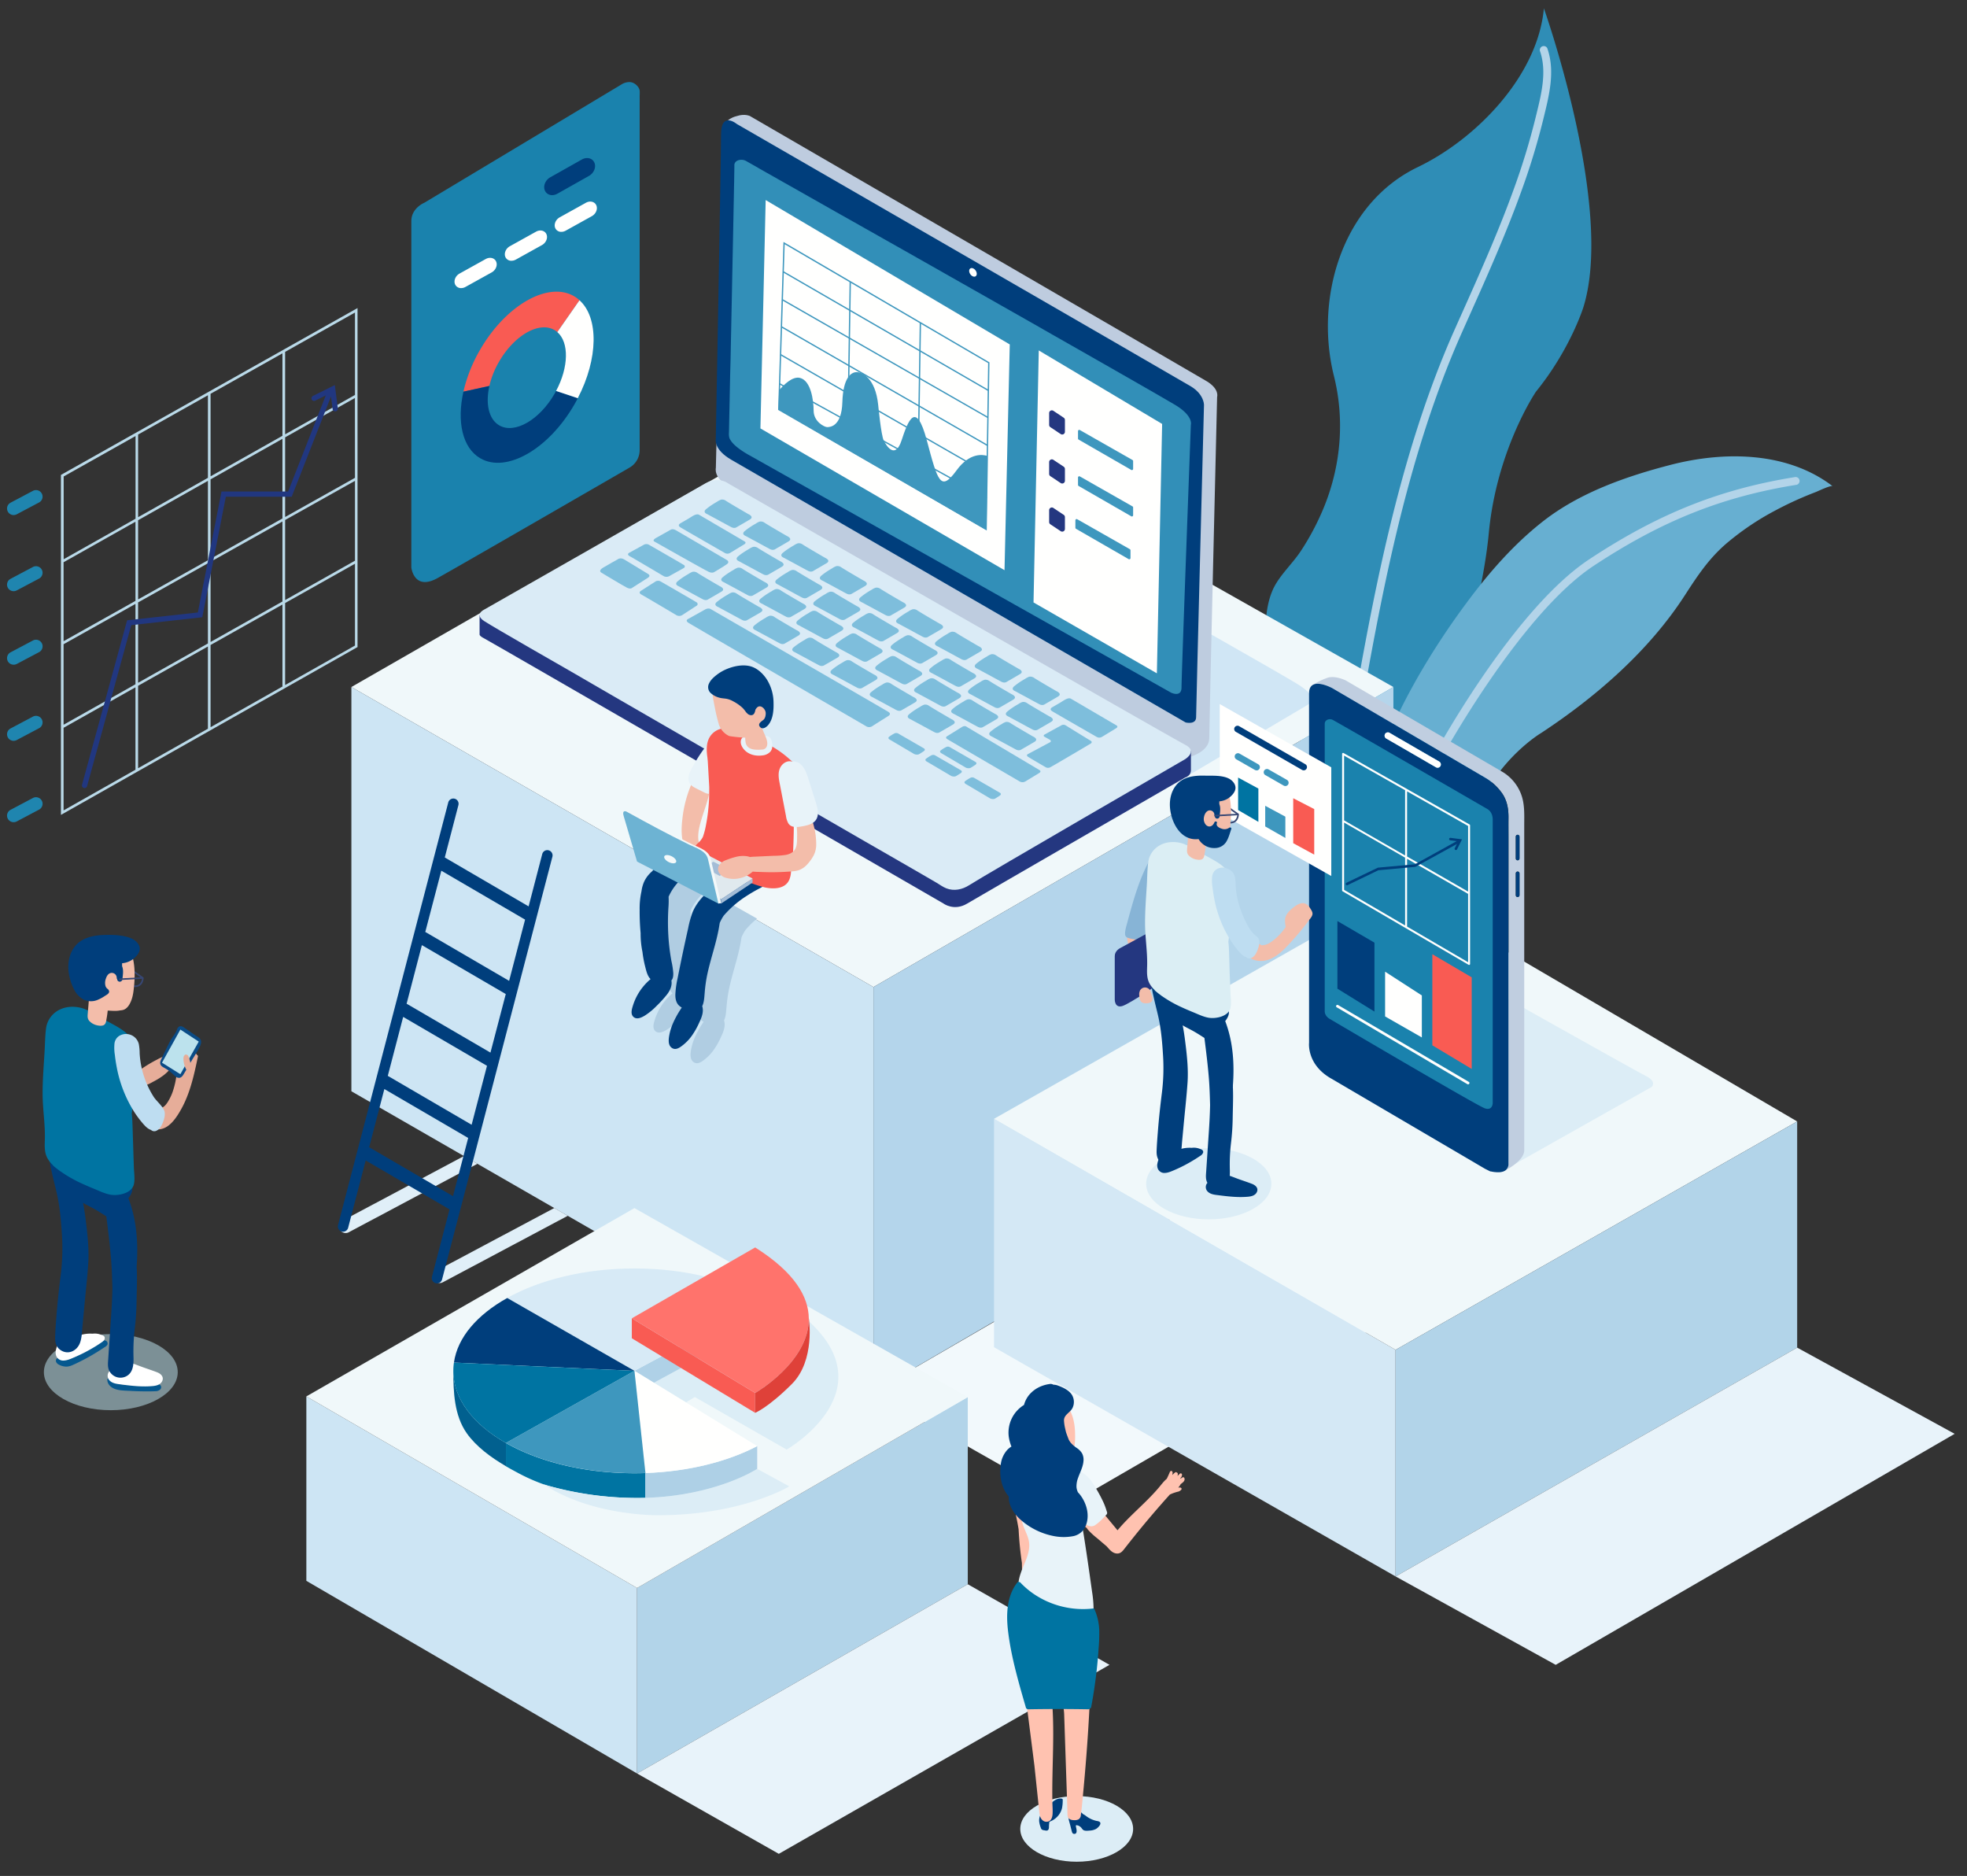 <svg xmlns="http://www.w3.org/2000/svg" viewBox="0 0 1586.74 1513.09"><rect x="0" y="0" width="1586.74" height="1513.09" fill="#333333" stroke="none"/><defs><style>.cls-1{fill:#2f8db6;}.cls-2{fill:#67afd1;}.cls-3{fill:#b3d4e9;}.cls-4{fill:#f0f8fa;}.cls-5{fill:#cde5f4;}.cls-6{fill:#b4d5eb;}.cls-7{fill:#f2f9fc;}.cls-8{fill:#d4e8f5;}.cls-9{fill:#b2d4e9;}.cls-10{fill:#e8f3fa;}.cls-11{fill:#badae9;}.cls-12{fill:#1f85af;}.cls-13{fill:#213780;}.cls-14{fill:#e0eff8;}.cls-15{fill:#003e7c;}.cls-16{fill:#dbedf6;}.cls-17{fill:#0074a2;}.cls-18{fill:#01608f;}.cls-19{fill:#dcedf6;}.cls-20{fill:#aed0e6;}.cls-21{fill:#afd1e7;}.cls-22{fill:#d7eaf6;}.cls-23{fill:#fffffe;}.cls-24{fill:#3e97be;}.cls-25{fill:#f95b53;}.cls-26{fill:#ff736c;}.cls-27{fill:#df4139;}.cls-28{fill:#1a82ad;}.cls-29{fill:#d0e6f5;}.cls-30{fill:#beccdf;}.cls-31{fill:#328fb8;}.cls-32{fill:#243780;}.cls-33{fill:#daebf6;}.cls-34{fill:#7ebedc;}.cls-35{fill:#0031e7;}.cls-36{fill:#c0cee0;}.cls-37{fill:#374774;}.cls-38,.cls-45{fill:#bce2ed;}.cls-38{opacity:0.53;}.cls-39{fill:#06588f;}.cls-40{fill:#fff;}.cls-41{fill:#f3bdaa;}.cls-42{fill:#e6ad99;}.cls-43{fill:#beddf1;}.cls-44{fill:#0a4b86;}.cls-46{fill:#ffc2b0;}.cls-47{fill:#e8f3f9;}.cls-48{fill:#87b4d6;}.cls-49{fill:#dbeef4;}.cls-50{fill:#b0cde2;}.cls-51{fill:#a4bdd7;}.cls-52{fill:#e0e9ee;}.cls-53{fill:#f3f9fa;}.cls-54{fill:#6db3d3;}</style></defs><g id="Platforms"><path class="cls-1" d="M1029.46,597.52c-2.28-14.58-4-29.27-5.32-44-2.17-23.63-7.28-55.29,2.53-77.66,5-11.4,15.74-20.87,22.65-31.38a206.64,206.64,0,0,0,19.27-36.84c13.21-33.25,16.15-69.68,7.45-104.46-15.63-62.52,6.36-139,67.78-168.46,47-22.59,96.65-73.49,101.6-128,0,0,57.17,160.91,31.76,241.37,0,0-10.58,33.87-38.11,67.75,0,0-31.76,46.58-38.11,114.33s-40.23,165.15-40.23,165.15Z"/><path class="cls-2" d="M1124.74,582.7c15.76-33.77,35.85-66.16,58-96.06,18-24.34,38.24-47.64,62.2-66.33,29.55-23.05,66.74-36.06,102.68-45.36,43.05-11.14,94-10.91,130.72,17.19-1.35-1-12.21,4.2-13.61,4.74A281.7,281.7,0,0,0,1431.61,412a217.77,217.77,0,0,0-39.11,26.49c-14.17,12.23-23.3,26.1-33.36,41.65-29,44.85-71.39,81.72-115.83,111,0,0-36,21.17-52.93,65.63L1112,627.16Z"/><path class="cls-3" d="M1093,585.87a3.48,3.48,0,0,1-.55,0,3.19,3.19,0,0,1-2.58-3.68c16.67-94.76,37.42-212.69,83.33-315.84q3.13-7.05,6.29-14.09c14.35-32.11,29.18-65.31,41.34-98.88A557.42,557.42,0,0,0,1238.69,95l.74-3c4.11-16.8,8.37-34.17,3-50.34a3.18,3.18,0,1,1,6-2c6,17.91,1.29,37-2.84,53.86l-.73,3a561.56,561.56,0,0,1-18.09,59c-12.23,33.8-27.12,67.1-41.51,99.31q-3.15,7-6.29,14.09c-45.59,102.43-66.26,219.93-82.87,314.35A3.17,3.17,0,0,1,1093,585.87Z"/><path class="cls-3" d="M1158.61,615.52a3.19,3.19,0,0,1-2.79-4.69c2.62-4.85,64.92-119.19,126.12-159.66,55.64-36.8,105.36-56.66,166.24-66.4a3.18,3.18,0,0,1,1,6.27c-59.94,9.59-108.9,29.16-163.75,65.43-59.88,39.6-123.4,156.21-124,157.38A3.19,3.19,0,0,1,1158.61,615.52Z"/><polygon class="cls-4" points="1124.03 554.12 704.61 796.13 283.46 554.12 700.44 314.76 1124.03 554.12"/><polygon class="cls-5" points="704.61 796.13 704.61 1122.55 283.46 880.18 283.46 554.12 704.61 796.13"/><polygon class="cls-6" points="1124.03 554.12 1124.03 878.07 704.61 1122.55 704.61 796.13 1124.03 554.12"/><polygon class="cls-7" points="1123.22 879.62 703.9 1123.03 862.68 1213.2 1281.22 970.78 1123.22 879.62"/><polygon class="cls-8" points="801.85 902.41 801.85 1086.61 1125.8 1271.5 1125.8 1088.73 801.85 902.41"/><polygon class="cls-4" points="801.85 902.41 1125.8 1088.73 1449.74 904.52 1129 716.73 801.85 902.41"/><polygon class="cls-9" points="1125.8 1271.5 1449.74 1086.95 1449.74 904.52 1125.8 1088.73 1125.8 1271.5"/><polygon class="cls-10" points="1125.8 1271.5 1254.95 1342.8 1576.78 1156.48 1449.74 1086.95 1125.8 1271.5"/><polygon class="cls-9" points="513.9 1430.42 780.68 1277.78 780.68 1126.84 513.9 1280.83 513.9 1430.42"/><polygon class="cls-5" points="247.13 1126.29 247.13 1275.05 513.9 1430.42 513.9 1280.83 247.13 1126.29"/><polygon class="cls-4" points="247.13 1126.29 513.9 1280.83 780.68 1126.84 511.79 974.39 247.13 1126.29"/><polygon class="cls-10" points="513.9 1430.42 628.24 1495.24 895.01 1342.8 780.68 1277.78 513.9 1430.42"/></g><g id="Decorations"><path class="cls-11" d="M49.7,382.75l-.54.3V657.26L288.41,521.89V248.47Zm120.15,1.45V317.6l58-32.62V351.5Zm58-30.27v64.24l-58,32.52V386.63Zm-60.11,31.46-56.34,31.77V350.48l56.34-31.69Zm0,2.43v64.06l-56.34,31.6V419.59Zm-58.46,96.84-58,32.52v-63.7l58-32.69Zm-58,34.95,58-32.52v64.82l-58,32.64Zm60.11-33.71,56.34-31.59V519l-56.34,31.72Zm56.34,35.52v66.32l-56.34,31.88V553.14Zm2.12-1.19,58-32.64v66.14l-58,32.81Zm0-2.43V453.12l58-32.52v64.56ZM230,419.41l56.35-31.59v64.43L230,484Zm56.35-34L230,417V352.74L286.3,321Zm0-66.85L230,350.31V283.79l56.35-31.7Zm-177,33.13v66.69l-58,32.69V384.29ZM51.28,587l58-32.65v66.49l-58,32.81ZM230,552.53V486.39l56.35-31.71v66Z"/><path class="cls-12" d="M11.05,415.43a5.29,5.29,0,0,1-2.48-10l18-9.53a5.29,5.29,0,0,1,4.95,9.36l-18,9.53A5.38,5.38,0,0,1,11.05,415.43Z"/><path class="cls-12" d="M11.05,476.83a5.29,5.29,0,0,1-2.48-10l18-9.53a5.29,5.29,0,0,1,4.95,9.36l-18,9.53A5.26,5.26,0,0,1,11.05,476.83Z"/><path class="cls-12" d="M11.05,536.12a5.29,5.29,0,0,1-2.48-10l18-9.53A5.29,5.29,0,1,1,31.52,526l-18,9.53A5.27,5.27,0,0,1,11.05,536.12Z"/><path class="cls-12" d="M11.05,597.52a5.29,5.29,0,0,1-2.48-10l18-9.53a5.29,5.29,0,0,1,4.95,9.36l-18,9.52A5.27,5.27,0,0,1,11.05,597.52Z"/><path class="cls-12" d="M11.05,663.15a5.29,5.29,0,0,1-2.48-10l18-9.53A5.29,5.29,0,0,1,31.52,653l-18,9.53A5.26,5.26,0,0,1,11.05,663.15Z"/><path class="cls-13" d="M68.22,635.63a1.77,1.77,0,0,1-.56-.08,2.12,2.12,0,0,1-1.49-2.6l36.38-132.66L159.6,494l19.09-97.58h53.74l31.83-81.23a2.12,2.12,0,0,1,3.94,1.54l-32.88,83.92H182.18l-19,97.21-57.29,6.37L70.26,634.07A2.12,2.12,0,0,1,68.22,635.63Z"/><path class="cls-13" d="M270.41,331.8a2.11,2.11,0,0,1-2.09-1.85L266.65,317l-12.23,6.09a2.12,2.12,0,1,1-1.88-3.79l17.55-8.74,2.43,18.83a2.12,2.12,0,0,1-1.83,2.37Z"/><path class="cls-14" d="M385.11,938.68,281.36,993.89a5.09,5.09,0,0,1-2.47.62,5.29,5.29,0,0,1-2.48-10l97.88-52.09Z"/><path class="cls-14" d="M458,980.62l-100.79,53.63a5.19,5.19,0,0,1-2.47.61,5.29,5.29,0,0,1-2.5-10l94.91-50.52Z"/><path class="cls-15" d="M442.58,685.83a4.23,4.23,0,0,0-5.16,3l-11,42.23-67.63-39.45,11-42.24a4.23,4.23,0,0,0-8.19-2.14L272.67,988.15a4.23,4.23,0,0,0,3,5.16,4,4,0,0,0,1.07.14,4.24,4.24,0,0,0,4.1-3.17L295,936l67.63,39.45-14.18,54.34a4.23,4.23,0,0,0,3,5.17,4.43,4.43,0,0,0,1.07.14,4.22,4.22,0,0,0,4.09-3.17L445.61,691A4.24,4.24,0,0,0,442.58,685.83Zm-19,55.9-12.88,49.39-67.63-39.45L356,702.28ZM328,809.56l12.33-47.25L408,801.76,395.64,849Zm64.85,50.09-12.4,47.55-67.63-39.45,12.41-47.55Zm-95.05,65.67,12.25-46.93,67.62,39.45-12.24,46.93Z"/><path class="cls-16" d="M647.29,1061.2l-10.58-6.35-5.45,3.28-13.48,8.11-90.3,49,25.89,15.86,7.11-4.3L620.25,1161l14.34,8.19S719.28,1120.49,647.29,1061.2Z"/><path class="cls-17" d="M520.66,1208.12h0v-20h0c-2.92.11-5.89.15-8.87.15-40.53,0-77.2-9.34-103.67-24.39h0v18.74h0c2.82,1.65,5.62,3.19,8.37,4.65a150.09,150.09,0,0,0,22,9.91l0,0q2.73.93,5.46,1.66A266.81,266.81,0,0,0,520.66,1208.12Z"/><path class="cls-18" d="M408.12,1163.84c-26.23-14.92-42.43-35.48-42.43-58.17,0,17,.7,36,10.87,50.39,7.72,10.88,19.68,19.58,31.56,26.52v-18.74Z"/><path class="cls-19" d="M520.66,1208.13h0a266.81,266.81,0,0,1-76.63-9.29q-2.73-.74-5.46-1.66c39,25.84,92.27,24.95,92.27,24.95,67.76,0,105.87-23.29,105.87-23.29l-25.88-14.11s-32.86,21.68-90.17,23.4Z"/><path class="cls-20" d="M520.66,1208.12c57.31-1.72,90.17-23.4,90.17-23.4v-18.35c-24,12.53-55.43,20.54-90.17,21.72Z"/><polygon class="cls-21" points="527.48 1115.28 617.78 1066.24 617.78 1048.84 511.79 1105.66 527.48 1115.28"/><path class="cls-22" d="M617.78,1048.84l-106,56.83-102.63-58.78c26.38-14.72,62.61-23.8,102.63-23.8C553.52,1023.09,591.16,1033,617.78,1048.84Z"/><path class="cls-15" d="M511.79,1105.67,366.18,1099c2.88-20.32,18.78-38.57,43-52.08Z"/><path class="cls-23" d="M511.79,1105.67l8.87,82.42h0c34.74-1.18,66.16-9.19,90.17-21.72l-57.46-35.23-25.89-15.86Z"/><path class="cls-24" d="M408.12,1163.85c26.47,15.05,63.14,24.39,103.67,24.39,3,0,5.95,0,8.87-.15h0l-8.87-82.42-103.67,58.17Z"/><path class="cls-17" d="M408.12,1163.84l103.67-58.17L366.18,1099a46.52,46.52,0,0,0-.49,6.69C365.69,1128.36,381.89,1148.92,408.12,1163.84Z"/><polygon class="cls-25" points="509.67 1063.32 509.67 1079.4 609.18 1139.54 609.18 1123.54 509.67 1063.32"/><path class="cls-26" d="M609.18,1123.53h0s43.74-25.16,43.26-60.22c-.21-17.26-11.14-36.9-43.26-57.17l-99.51,57.17,99.51,60.22Z"/><path class="cls-27" d="M652.44,1063.32c.48,35.06-43.26,60.22-43.26,60.22v16s10.59-4.23,29.64-23.29,13.64-52.93,13.64-52.93Z"/><path class="cls-28" d="M515.89,72.47a7.86,7.86,0,0,0-2.35-3.69,8.52,8.52,0,0,0-5.42-2.59,12.13,12.13,0,0,0-6.92,2L342.4,163.48s-10.58,4.23-10.58,14.82V457.78s2.12,19.05,21.17,8.47,154.56-88.93,154.56-88.93A16.34,16.34,0,0,0,516,362.61V84.88c0-2.13.05-4.26,0-6.39,0-1.86.14-3.72,0-5.57C515.94,72.76,515.92,72.61,515.89,72.47Z"/><path class="cls-25" d="M467.47,242.18l-17.89,25.68a15.28,15.28,0,0,0-2.37-1.7c-12.39-7.15-32.35,4.3-44.61,25.54a70.65,70.65,0,0,0-7.84,19.6l-20.94,4.6a121,121,0,0,1,13.36-33.62C408,246.18,442,226.74,463,238.87A23.51,23.51,0,0,1,467.47,242.18Z"/><path class="cls-15" d="M447.38,317.57c-12.26,21.24-32.23,32.67-44.61,25.54-8.56-4.94-11.24-17.49-8-31.81l-20.94,4.6c-5.39,24.2-.84,45.39,13.66,53.76,21,12.15,55-7.31,75.84-43.41,1-1.69,1.9-3.39,2.78-5.09l-17.5-5.84C448.2,316.07,447.81,316.83,447.38,317.57Z"/><path class="cls-23" d="M467.47,242.18l-17.89,25.68c9.58,8.25,9.24,28.32-1,47.46l17.5,5.84C482.65,289.31,483.09,256.24,467.47,242.18Z"/><path class="cls-23" d="M372,232.37a5.16,5.16,0,0,1-4.89-3c-1.31-3,.31-6.9,3.62-8.74l21.13-11.73c3.31-1.84,7.06-.91,8.37,2.08s-.31,6.9-3.62,8.74L375.5,231.43A7.17,7.17,0,0,1,372,232.37Z"/><path class="cls-23" d="M412.58,210.32a5.16,5.16,0,0,1-4.89-3c-1.31-3,.31-6.9,3.63-8.74l21.12-11.73c3.31-1.84,7.06-.91,8.37,2.08s-.31,6.9-3.62,8.74l-21.12,11.73A7.32,7.32,0,0,1,412.58,210.32Z"/><path class="cls-23" d="M452.81,187a5.17,5.17,0,0,1-4.89-3c-1.31-3,.31-6.9,3.62-8.74l21.13-11.73c3.31-1.84,7.06-.91,8.37,2.08s-.31,6.9-3.62,8.74l-21.13,11.73A7.29,7.29,0,0,1,452.81,187Z"/><path class="cls-15" d="M445.43,157.39a6.21,6.21,0,0,1-5.88-3.7c-1.58-3.66.37-8.45,4.36-10.7l25.47-14.35c4-2.25,8.52-1.11,10.1,2.54s-.37,8.45-4.37,10.7l-25.47,14.35A8.64,8.64,0,0,1,445.43,157.39Z"/><path class="cls-29" d="M952.18,629.28l103.75-61.4s10.58-4.24-10.59-16.94-103.75-59.29-103.75-59.29L825.14,544.59Z"/><path class="cls-30" d="M981.82,320.15s2.12-6.35-8.47-12.7S605,93.61,605,93.61s-4.24-2.12-10.59,0c0,0-10.59,2.11-10.59,10.58s-6.35,273.13-6.35,273.13-2.11,8.47,10.59,14.82S960.65,610.22,960.65,610.22s14.82-4.23,14.82-14.82S981.82,320.15,981.82,320.15Z"/><path class="cls-15" d="M594.36,100s-12.7-10.59-12.7,8.47S577.42,354,577.42,354s-2.11,8.47,12.71,16.94S956.42,582.7,956.42,582.7s8.46,2.11,8.46-4.24,6.36-252,6.36-252,0-8.47-10.59-14.82S594.36,100,594.36,100Z"/><ellipse class="cls-23" cx="784.86" cy="219.62" rx="2.62" ry="3.82" transform="translate(15.52 488.61) rotate(-34.9)"/><path class="cls-31" d="M600.8,129.36c-3.13-1.2-8-.23-8.4,3.54,0,.22,0,.45,0,.68,0,.58,0,1.17,0,1.75l-.06,3.61-.09,5.3c0,2.27-.09,4.54-.13,6.81l-.15,8.17c-.06,3.12-.13,6.24-.19,9.36-.06,3.46-.13,6.91-.2,10.37-.07,3.75-.15,7.49-.22,11.23l-.24,11.92q-.14,6.22-.25,12.44-.14,6.41-.26,12.8t-.26,13l-.27,13q-.13,6.44-.26,12.86t-.26,12.55l-.24,12.07L589,302.23q-.1,5.31-.22,10.62c-.06,3.21-.13,6.42-.19,9.64l-.18,8.49-.15,7.19c-.06,2.77-.11,5.55-.16,8.32,0,2.57-.51,5.4.74,7.75,1.61,3,4.4,5.43,7.09,7.47a73,73,0,0,0,9.09,5.77L944.66,558.66s8.49,4.19,8.45-4.28,7.53-211.76,7.53-211.76,2.09-6.36-10.65-14.77c-.41-.28-.84-.54-1.27-.8l-2.13-1.28-3-1.74-3.74-2.18-4.49-2.6-5.19-3-5.86-3.36-6.48-3.72-7.06-4.05-7.62-4.35-8.12-4.64-8.58-4.89-9-5.14-9.4-5.35-9.74-5.54-10.06-5.72L838,263.62l-10.55-6-10.74-6.09-10.88-6.18-11-6.24-11.06-6.28-11.09-6.29-11.09-6.28-11-6.25-10.94-6.2-10.81-6.12-10.64-6-10.44-5.91L697.5,184l-9.89-5.6L678,173l-9.2-5.2-8.79-5-8.34-4.71-7.85-4.45-7.33-4.14-6.76-3.82-6.15-3.48-5.51-3.12-4.82-2.72L609.2,134q-3.68-2.07-7.34-4.15l-.3-.17C601.32,129.59,601.06,129.47,600.8,129.36Z"/><path class="cls-32" d="M386.87,496.08V511.6s-.47,1.23,3.76,3.34S761.16,728.79,761.16,728.79s8.46,6.35,19.05,0S956,627.16,956,627.16s4.7-1.25,4.7-5.92V605.46l-191,104.27Z"/><path class="cls-33" d="M587.54,390s-7.87-6.35-18.76,0S390.63,491.65,390.63,491.65s-8.47,3.82,0,9.32,67.75,39.38,67.75,39.38l5.32,3.07L478.47,552l22.44,13,28.36,16.38,32.49,18.76,34.87,20.13,35.47,20.49,34.3,19.8,31.36,18.11L724.42,694q10.1,5.82,20.18,11.65c3.68,2.13,7.37,4.24,11,6.4,2.55,1.51,5,3.37,7.8,4.45,6.19,2.43,12.88,1,18.36-2.51C795,705.5,956,612.34,956,612.34s10.58-6.38,0-11.66S587.54,390,587.54,390Z"/><path class="cls-34" d="M604.7,425.4c1.58-1.07,3.21-2.08,4.87-3a12.79,12.79,0,0,1,3.32-1.72,5.09,5.09,0,0,1,3.86.93c3.42,2.28,18,10.69,18,10.69s5.13,2.14,1.28,4.42-10.55,6.13-10.55,6.13-1.71,1.43-4.42,0c-3.66-1.92-7.28-3.92-10.91-5.9l-5.59-3-2-1.1c-.93-.53-2.54-1-2.92-2.13s.76-2.11,1.51-2.68Q602.86,426.63,604.7,425.4Z"/><path class="cls-34" d="M635.42,442.94c1.59-1.07,3.21-2.08,4.88-3a13.11,13.11,0,0,1,3.32-1.72,5.07,5.07,0,0,1,3.85.93c3.43,2.28,18,10.69,18,10.69s5.14,2.14,1.29,4.42-10.56,6.14-10.56,6.14-1.7,1.42-4.41,0c-3.66-1.93-7.28-3.93-10.92-5.91l-5.58-3c-.68-.37-1.37-.72-2-1.1-.92-.53-2.53-1-2.92-2.13s.76-2.11,1.52-2.68C633,444.63,634.2,443.76,635.42,442.94Z"/><path class="cls-34" d="M666.51,461.33c1.59-1.07,3.21-2.07,4.88-3a12.58,12.58,0,0,1,3.31-1.72,5.13,5.13,0,0,1,3.86.92c3.43,2.29,18,10.7,18,10.7s5.13,2.14,1.28,4.42-10.55,6.13-10.55,6.13-1.7,1.43-4.42,0c-3.66-1.92-7.28-3.93-10.91-5.9l-5.59-3c-.68-.37-1.36-.73-2-1.11-.93-.52-2.54-1-2.92-2.12s.76-2.11,1.52-2.69Q664.67,462.57,666.51,461.33Z"/><path class="cls-34" d="M698.17,478.73c1.58-1.07,3.21-2.08,4.87-3a12.76,12.76,0,0,1,3.32-1.71,5.13,5.13,0,0,1,3.86.92c3.42,2.28,18,10.7,18,10.7s5.13,2.13,1.28,4.42-10.55,6.13-10.55,6.13-1.71,1.42-4.42,0c-3.66-1.93-7.28-3.93-10.91-5.9l-5.59-3c-.68-.37-1.36-.73-2-1.11-.93-.52-2.54-1-2.92-2.13s.76-2.11,1.51-2.68Q696.33,480,698.17,478.73Z"/><path class="cls-34" d="M599.35,445.79c1.58-1.07,3.21-2.08,4.87-3a12.76,12.76,0,0,1,3.32-1.71,5.13,5.13,0,0,1,3.86.92c3.42,2.28,18,10.69,18,10.69s5.13,2.14,1.28,4.43-10.55,6.13-10.55,6.13-1.71,1.42-4.42,0c-3.66-1.93-7.28-3.93-10.91-5.9l-5.59-3-2-1.11c-.92-.53-2.53-1-2.91-2.13s.76-2.11,1.51-2.68Q597.51,447,599.35,445.79Z"/><path class="cls-34" d="M630.57,464.47q2.38-1.61,4.88-3a12.76,12.76,0,0,1,3.32-1.71,5.14,5.14,0,0,1,3.86.92c3.42,2.28,18,10.7,18,10.7s5.13,2.13,1.28,4.42-10.55,6.13-10.55,6.13-1.71,1.42-4.42,0C643.25,480,639.63,478,636,476l-5.59-3c-.68-.37-1.37-.73-2-1.11-.92-.52-2.53-1-2.91-2.13s.76-2.11,1.51-2.68Q628.74,465.72,630.57,464.47Z"/><path class="cls-34" d="M661.23,482c1.59-1.07,3.21-2.08,4.88-3a12.76,12.76,0,0,1,3.32-1.71,5.14,5.14,0,0,1,3.86.92c3.42,2.28,18,10.7,18,10.7s5.14,2.13,1.29,4.42S682,499.45,682,499.45s-1.71,1.42-4.42,0c-3.66-1.93-7.28-3.93-10.92-5.9l-5.58-3c-.68-.37-1.37-.73-2-1.11-.92-.52-2.53-1-2.92-2.13s.77-2.11,1.52-2.68Q659.4,483.26,661.23,482Z"/><path class="cls-34" d="M692.32,499.26c1.59-1.06,3.21-2.07,4.88-3a12.73,12.73,0,0,1,3.31-1.72,5.08,5.08,0,0,1,3.86.93c3.43,2.28,18,10.69,18,10.69s5.14,2.14,1.28,4.42-10.55,6.13-10.55,6.13-1.7,1.43-4.42,0c-3.66-1.92-7.28-3.92-10.91-5.9l-5.59-3c-.67-.37-1.36-.73-2-1.11-.93-.52-2.54-1-2.92-2.12s.76-2.11,1.52-2.68C689.89,501,691.1,500.09,692.32,499.26Z"/><path class="cls-34" d="M586.94,462.62q2.37-1.61,4.88-3a12.58,12.58,0,0,1,3.31-1.72,5.09,5.09,0,0,1,3.86.93c3.42,2.28,18,10.69,18,10.69s5.13,2.14,1.28,4.42-10.55,6.13-10.55,6.13-1.71,1.43-4.42,0c-3.66-1.92-7.28-3.92-10.91-5.9l-5.59-3c-.68-.37-1.36-.73-2-1.11-.93-.52-2.54-1-2.92-2.12s.76-2.11,1.51-2.68Q585.1,463.85,586.94,462.62Z"/><path class="cls-34" d="M617.6,479.87c1.58-1.07,3.21-2.08,4.87-3a12.76,12.76,0,0,1,3.32-1.71,5.13,5.13,0,0,1,3.86.92c3.42,2.28,18,10.7,18,10.7s5.13,2.14,1.28,4.42-10.55,6.13-10.55,6.13-1.71,1.43-4.42,0c-3.66-1.93-7.28-3.93-10.91-5.9l-5.59-3c-.68-.37-1.36-.73-2-1.11-.93-.52-2.54-1-2.92-2.12s.76-2.11,1.51-2.69Q615.76,481.12,617.6,479.87Z"/><path class="cls-34" d="M647.54,497.41q2.38-1.61,4.88-3a12.76,12.76,0,0,1,3.32-1.71,5.14,5.14,0,0,1,3.86.92c3.42,2.28,18,10.7,18,10.7s5.14,2.14,1.29,4.42-10.55,6.13-10.55,6.13-1.71,1.43-4.42,0c-3.66-1.93-7.28-3.93-10.92-5.9l-5.58-3c-.68-.37-1.37-.73-2-1.11-.92-.52-2.53-1-2.92-2.12s.77-2.11,1.52-2.69Q645.71,498.66,647.54,497.41Z"/><path class="cls-34" d="M679.2,515.66c1.59-1.06,3.21-2.07,4.88-3a12.79,12.79,0,0,1,3.32-1.72,5.1,5.1,0,0,1,3.85.92c3.43,2.29,18,10.7,18,10.7s5.14,2.14,1.29,4.42S700,533.1,700,533.1s-1.7,1.43-4.41,0c-3.66-1.92-7.28-3.93-10.92-5.9l-5.59-3c-.67-.37-1.36-.73-2-1.11-.93-.52-2.54-1-2.92-2.12s.76-2.11,1.52-2.68C676.77,517.35,678,516.49,679.2,515.66Z"/><path class="cls-34" d="M711.14,533.92q2.39-1.6,4.88-3a12.79,12.79,0,0,1,3.32-1.72,5.1,5.1,0,0,1,3.86.93c3.42,2.28,18,10.69,18,10.69s5.14,2.14,1.29,4.42-10.55,6.13-10.55,6.13-1.71,1.43-4.42,0c-3.66-1.92-7.28-3.92-10.91-5.9l-5.59-3-2-1.1c-.92-.53-2.53-1-2.92-2.13s.77-2.11,1.52-2.68Q709.31,535.15,711.14,533.92Z"/><path class="cls-34" d="M550.58,465.9c1.58-1.07,3.21-2.08,4.87-3a12.79,12.79,0,0,1,3.32-1.72,5.09,5.09,0,0,1,3.86.93c3.42,2.28,18,10.69,18,10.69s5.13,2.14,1.28,4.42-10.55,6.13-10.55,6.13-1.71,1.43-4.42,0c-3.66-1.92-7.28-3.92-10.91-5.9l-5.59-3c-.68-.37-1.36-.73-2-1.11-.92-.52-2.53-1-2.91-2.12s.76-2.11,1.51-2.68Q548.74,467.13,550.58,465.9Z"/><path class="cls-34" d="M582.23,482.58c1.59-1.07,3.21-2.08,4.88-3a12.76,12.76,0,0,1,3.32-1.71,5.1,5.1,0,0,1,3.85.92c3.43,2.28,18,10.7,18,10.7s5.14,2.14,1.29,4.42S603,500,603,500s-1.7,1.42-4.41,0c-3.66-1.93-7.28-3.93-10.92-5.9l-5.59-3c-.67-.37-1.36-.73-2-1.11-.92-.52-2.53-1-2.92-2.13s.76-2.11,1.52-2.68Q580.4,483.82,582.23,482.58Z"/><path class="cls-34" d="M612.61,501.4c1.58-1.07,3.21-2.07,4.87-3a12.79,12.79,0,0,1,3.32-1.72,5.13,5.13,0,0,1,3.86.92c3.42,2.29,18,10.7,18,10.7s5.13,2.14,1.28,4.42-10.55,6.13-10.55,6.13-1.71,1.43-4.42,0c-3.66-1.92-7.28-3.93-10.91-5.9l-5.59-3c-.68-.37-1.36-.73-2-1.11-.93-.52-2.54-1-2.92-2.12s.76-2.11,1.51-2.68Q610.77,502.64,612.61,501.4Z"/><path class="cls-34" d="M644.26,519.09q2.38-1.61,4.88-3a12.79,12.79,0,0,1,3.32-1.72,5.1,5.1,0,0,1,3.86.93c3.42,2.28,18,10.69,18,10.69s5.14,2.14,1.29,4.42S665,536.52,665,536.52s-1.71,1.43-4.42,0c-3.66-1.92-7.28-3.92-10.91-5.9l-5.59-3c-.68-.37-1.37-.73-2-1.11-.92-.52-2.53-1-2.91-2.12s.76-2.11,1.51-2.68Q642.43,520.32,644.26,519.09Z"/><path class="cls-34" d="M675.07,537.2c1.58-1.07,3.21-2.08,4.87-3a12.79,12.79,0,0,1,3.32-1.72,5.09,5.09,0,0,1,3.86.93c3.42,2.28,18,10.69,18,10.69s5.13,2.14,1.28,4.42-10.55,6.13-10.55,6.13-1.71,1.43-4.42,0c-3.66-1.92-7.28-3.92-10.91-5.9l-5.59-3-2-1.1c-.92-.53-2.53-1-2.91-2.13s.76-2.11,1.51-2.68Q673.23,538.43,675.07,537.2Z"/><path class="cls-34" d="M573.53,407.71c1.59-1.06,3.22-2.07,4.88-3a12.79,12.79,0,0,1,3.32-1.72,5.1,5.1,0,0,1,3.86.93c3.42,2.28,18,10.69,18,10.69s5.14,2.14,1.29,4.42-10.55,6.13-10.55,6.13-1.71,1.43-4.42,0c-3.66-1.92-7.28-3.92-10.91-5.9l-5.59-3c-.68-.37-1.37-.73-2-1.11-.92-.52-2.53-1-2.92-2.12s.77-2.11,1.52-2.68Q571.7,408.95,573.53,407.71Z"/><path class="cls-34" d="M723.6,517.12c1.59-1.07,3.21-2.08,4.88-3a12.88,12.88,0,0,1,3.31-1.72,5.09,5.09,0,0,1,3.86.93c3.43,2.28,18,10.69,18,10.69s5.13,2.14,1.28,4.42-10.55,6.14-10.55,6.14-1.7,1.42-4.42,0c-3.66-1.93-7.28-3.93-10.91-5.91l-5.59-3c-.68-.37-1.36-.72-2-1.1-.93-.53-2.54-1-2.92-2.13s.76-2.11,1.52-2.68C721.17,518.81,722.37,517.94,723.6,517.12Z"/><path class="cls-34" d="M728,496.15c1.59-1.06,3.21-2.07,4.88-3a12.73,12.73,0,0,1,3.31-1.72,5.08,5.08,0,0,1,3.86.93c3.43,2.28,18,10.69,18,10.69s5.14,2.14,1.28,4.42-10.55,6.13-10.55,6.13-1.7,1.43-4.42,0c-3.66-1.92-7.28-3.92-10.91-5.9l-5.59-3c-.67-.37-1.36-.73-2-1.11-.93-.52-2.54-1-2.92-2.12s.76-2.11,1.52-2.68C725.59,497.84,726.8,497,728,496.15Z"/><path class="cls-34" d="M559.33,415.9c-1.24.65-2.4,1.47-3.28,2l-7,4.07-.25.15s-2.71,1.47,0,3.16,35.79,20.65,35.79,20.65a4.13,4.13,0,0,0,4.41,0c2.44-1.43,11.71-7.12,11.71-7.12s1.57-1.14,0-2.07-36.53-21.4-36.65-21.47C562.72,414.45,561,415,559.33,415.9Z"/><path class="cls-34" d="M545.38,427.76l41.07,24s2.42,1.48,0,3.24-10.13,6.31-10.13,6.31-1.47,1.28-4.44,0-43.76-24.38-43.76-24.38-2.56-1,1-3,11.7-6.56,11.7-6.56S542.39,426,545.38,427.76Z"/><path class="cls-34" d="M519.43,439.34,508,445.62s-3.14,1.3,0,3,27.23,16,27.23,16a4.86,4.86,0,0,0,4.78,0c2.5-1.42,11.48-6.42,11.48-6.42a1.38,1.38,0,0,0,0-2.59c-2.14-1.4-28-16.23-28-16.23A4.31,4.31,0,0,0,519.43,439.34Z"/><path class="cls-34" d="M498,451.32s2.28-2.14,5.7,0,19,11.55,19,11.55,2.7,1.39,0,3.12l-12.55,8s-1.29,1.57-4.43,0-20.62-12.12-20.62-12.12-2.9-1.42,1.37-4S498,451.32,498,451.32Z"/><path class="cls-34" d="M528.7,469.05l-11.33,7.26s-3.13,1.53.11,3.29,28.17,16.58,28.17,16.58a4.59,4.59,0,0,0,4.83-.16c2.48-1.65,11.4-7.42,11.4-7.42a1.56,1.56,0,0,0-.09-2.84c-2.22-1.46-29-16.85-29-16.85A4.11,4.11,0,0,0,528.7,469.05Z"/><path class="cls-34" d="M759.35,514.3c1.59-1.07,3.21-2.08,4.88-3a12.28,12.28,0,0,1,3.31-1.72,5.13,5.13,0,0,1,3.86.92c3.43,2.28,18,10.7,18,10.7s5.13,2.14,1.28,4.42-10.55,6.13-10.55,6.13-1.7,1.43-4.42,0c-3.66-1.92-7.28-3.93-10.91-5.9l-5.59-3c-.68-.37-1.36-.73-2-1.11-.93-.52-2.54-1-2.92-2.12s.76-2.11,1.52-2.69Q757.5,515.55,759.35,514.3Z"/><path class="cls-34" d="M791.44,532.41c1.58-1.07,3.21-2.08,4.87-3a12.79,12.79,0,0,1,3.32-1.72,5.13,5.13,0,0,1,3.86.92c3.42,2.28,18,10.7,18,10.7s5.13,2.14,1.28,4.42-10.55,6.13-10.55,6.13-1.71,1.43-4.42,0c-3.66-1.92-7.28-3.93-10.91-5.9l-5.59-3-2-1.11c-.92-.52-2.53-1-2.91-2.12s.76-2.11,1.51-2.69Q789.6,533.66,791.44,532.41Z"/><path class="cls-34" d="M822.09,550.52q2.38-1.6,4.88-3a12.79,12.79,0,0,1,3.32-1.72,5.14,5.14,0,0,1,3.86.92c3.42,2.28,18,10.7,18,10.7s5.14,2.14,1.29,4.42S842.85,568,842.85,568s-1.71,1.43-4.42,0c-3.66-1.92-7.28-3.93-10.91-5.9l-5.59-3c-.68-.37-1.37-.73-2-1.11-.92-.52-2.53-1-2.92-2.12s.77-2.11,1.52-2.69Q820.26,551.77,822.09,550.52Z"/><path class="cls-34" d="M754.64,535.86c1.59-1.07,3.21-2.08,4.88-3a13.11,13.11,0,0,1,3.32-1.72,5.1,5.1,0,0,1,3.86.93c3.42,2.28,18,10.69,18,10.69s5.14,2.14,1.29,4.42-10.55,6.14-10.55,6.14-1.71,1.42-4.42,0c-3.66-1.93-7.28-3.93-10.92-5.91l-5.58-3c-.68-.37-1.37-.72-2-1.1-.92-.53-2.53-1-2.92-2.13s.77-2.11,1.52-2.68C752.22,537.55,753.42,536.68,754.64,535.86Z"/><path class="cls-34" d="M786,553c1.58-1.07,3.21-2.08,4.87-3a12.76,12.76,0,0,1,3.32-1.71,5.13,5.13,0,0,1,3.86.92c3.42,2.28,18,10.69,18,10.69s5.13,2.14,1.28,4.43-10.55,6.13-10.55,6.13-1.71,1.42-4.42,0c-3.66-1.93-7.28-3.93-10.91-5.9l-5.59-3-2-1.11c-.92-.53-2.53-1-2.91-2.13s.76-2.11,1.51-2.68Q784.18,554.21,786,553Z"/><path class="cls-34" d="M816.53,570.94c1.59-1.07,3.21-2.08,4.88-3a13.11,13.11,0,0,1,3.32-1.72,5.07,5.07,0,0,1,3.85.93c3.43,2.28,18,10.69,18,10.69s5.14,2.14,1.29,4.42-10.56,6.14-10.56,6.14-1.7,1.42-4.41,0c-3.66-1.93-7.28-3.93-10.92-5.91l-5.59-3c-.67-.37-1.36-.72-2-1.1-.92-.53-2.53-1-2.92-2.13s.76-2.11,1.52-2.68C814.11,572.63,815.31,571.76,816.53,570.94Z"/><path class="cls-34" d="M742.52,551.83c1.59-1.07,3.21-2.08,4.88-3a13.11,13.11,0,0,1,3.32-1.72,5.15,5.15,0,0,1,3.85.93c3.43,2.28,18,10.69,18,10.69s5.14,2.14,1.29,4.42-10.56,6.14-10.56,6.14-1.7,1.42-4.41,0c-3.66-1.93-7.28-3.93-10.92-5.91l-5.59-3c-.67-.36-1.36-.72-2-1.1-.92-.53-2.53-1-2.92-2.13s.76-2.11,1.52-2.68C740.1,553.52,741.3,552.65,742.52,551.83Z"/><path class="cls-34" d="M772.47,568.8q2.37-1.6,4.88-3a12.88,12.88,0,0,1,3.31-1.72,5.13,5.13,0,0,1,3.86.93c3.42,2.28,18,10.69,18,10.69s5.13,2.14,1.28,4.42-10.55,6.14-10.55,6.14-1.7,1.42-4.42,0c-3.66-1.93-7.28-3.93-10.91-5.91l-5.59-3c-.68-.37-1.36-.72-2-1.1-.93-.53-2.54-1-2.92-2.13s.76-2.11,1.51-2.68C770,570.49,771.24,569.62,772.47,568.8Z"/><path class="cls-34" d="M803.13,587.05c1.58-1.07,3.21-2.08,4.87-3a12.76,12.76,0,0,1,3.32-1.71,5.13,5.13,0,0,1,3.86.92c3.42,2.28,18,10.7,18,10.7s5.13,2.14,1.28,4.42-10.55,6.13-10.55,6.13-1.71,1.42-4.42,0c-3.66-1.93-7.28-3.93-10.91-5.9l-5.59-3c-.68-.37-1.36-.73-2-1.11-.93-.52-2.54-1-2.92-2.12s.76-2.11,1.51-2.69Q801.29,588.3,803.13,587.05Z"/><path class="cls-34" d="M706.73,555.25c1.59-1.07,3.21-2.08,4.88-3a12.54,12.54,0,0,1,3.31-1.71,5.13,5.13,0,0,1,3.86.92c3.43,2.28,18,10.7,18,10.7s5.13,2.14,1.28,4.42-10.55,6.13-10.55,6.13-1.7,1.42-4.42,0c-3.66-1.93-7.28-3.93-10.91-5.9l-5.59-3c-.68-.37-1.36-.73-2-1.11-.93-.52-2.54-1-2.92-2.12s.76-2.11,1.52-2.69Q704.89,556.5,706.73,555.25Z"/><path class="cls-34" d="M737.39,573.08q2.37-1.61,4.88-3a12.58,12.58,0,0,1,3.31-1.72,5.09,5.09,0,0,1,3.86.93c3.42,2.28,18,10.69,18,10.69s5.13,2.14,1.28,4.42-10.55,6.13-10.55,6.13-1.7,1.43-4.42,0c-3.66-1.92-7.28-3.92-10.91-5.9l-5.59-3c-.68-.37-1.36-.73-2-1.11-.93-.52-2.54-1-2.92-2.12s.76-2.11,1.51-2.68Q735.55,574.31,737.39,573.08Z"/><path class="cls-34" d="M859.28,564.27c-1.23.65-2.4,1.46-3.27,2l-7,4.07-.25.14s-2.71,1.48,0,3.16,35.79,20.66,35.79,20.66a4.15,4.15,0,0,0,4.41,0c2.44-1.43,11.71-7.12,11.71-7.12s1.57-1.15,0-2.08S864.13,563.68,864,563.61C862.67,562.82,860.92,563.4,859.28,564.27Z"/><path class="cls-34" d="M568.62,491.68l-13.26,7.41s-3.14,1.21,0,3.24,143.17,83.32,143.17,83.32a4.51,4.51,0,0,0,5.18,0c2.81-1.85,13.08-8.27,13.08-8.27s2.42-1.5,0-3.1-143.46-83-143.46-83S571.62,490,568.62,491.68Z"/><path class="cls-34" d="M859.67,585.08a3.38,3.38,0,0,0-3.6,0c-2.1,1.14-13.51,7.41-13.51,7.41s-1.43.9,0,1.73,4.56,2.55,4.56,2.55,1.29,1.14,0,1.86S829,608.32,829,608.32a1.05,1.05,0,0,0,0,1.85c1.29,1,15,8.91,15,8.91a4.71,4.71,0,0,0,2.79,0c1.27-.49,32.79-19.17,32.79-19.17s2.42-1.24,0-2.62S859.67,585.08,859.67,585.08Z"/><path class="cls-34" d="M780,586.36s-1.48-1.57-4,0l-11.79,7.32s-2.3,1.1,0,2.52,58.32,34.08,58.32,34.08a4.52,4.52,0,0,0,4.59,0c2.4-1.42,11.24-6.84,11.24-6.84s2.14-1.14,0-2.42S780,586.36,780,586.36Z"/><path class="cls-34" d="M754.43,609.32a3.26,3.26,0,0,0-3.27,0A29.28,29.28,0,0,0,747,612c-1,.83-.33,1.7.61,2.25l19.69,11.59s2.33,1.1,4.15,0,3.54-2.24,3.54-2.24,2-1.27,0-2.42S754.43,609.32,754.43,609.32Z"/><path class="cls-34" d="M724.62,591.66a3.26,3.26,0,0,0-3.27,0,29.22,29.22,0,0,0-4.18,2.65c-1,.84-.33,1.71.6,2.26,2.57,1.5,19.69,11.59,19.69,11.59s2.33,1.09,4.16,0,3.53-2.24,3.53-2.24,2-1.27,0-2.42Z"/><path class="cls-34" d="M785.94,627.45a3.26,3.26,0,0,0-3.27,0,29.28,29.28,0,0,0-4.18,2.66c-1,.83-.33,1.7.6,2.25L798.78,644s2.33,1.1,4.16,0,3.53-2.24,3.53-2.24,2-1.27,0-2.42Z"/><path class="cls-34" d="M766.26,602.64a3.26,3.26,0,0,0-3.27,0,29.22,29.22,0,0,0-4.18,2.65c-1,.84-.33,1.71.6,2.26,2.57,1.5,19.69,11.59,19.69,11.59s2.33,1.09,4.16,0,3.53-2.24,3.53-2.24,2-1.27,0-2.42Z"/><polygon class="cls-23" points="617.65 161.36 613.42 345.56 810.32 459.89 814.56 277.81 617.65 161.36"/><path class="cls-24" d="M795.81,427.73l.64-60c-3.49-1.12-14.19-2.94-24.81,11.63-12.93,17.75-15.15,8.92-24-24.2s-15.28-15.4-20.39.1-12.16,4.48-14.35.07-4.48-28.72-4.48-28.72c-2.28-22.1-13.15-26.47-17.5-26.45s-10.83,4.48-11.41,24.27-10.08,20.06-12.25,20.07-10.88-4.37-10.92-13.21-2.29-24.31-11-26.48c-6.08-1.52-13.17,5.61-16.89,10l-.41,15.59Z"/><path class="cls-24" d="M796,427.74l-.78-.45L627.7,330.63v-.32L632,195.15l166.18,97.11v.31ZM628.78,330,795,425.93l2.1-133.07L633,197Z"/><rect class="cls-24" x="713.98" y="171.44" width="1.06" height="191.21" transform="translate(125.64 751.88) rotate(-59.96)"/><polygon class="cls-24" points="796.66 337.19 630.77 242.16 631.3 241.24 797.19 336.28 796.66 337.19"/><polygon class="cls-24" points="796.3 359.71 630.08 264.01 630.61 263.09 796.83 358.79 796.3 359.71"/><rect class="cls-24" x="712.39" y="237.82" width="1.06" height="192.12" transform="translate(68.25 785.69) rotate(-60.12)"/><rect class="cls-24" x="711.87" y="260.2" width="1.06" height="190.68" transform="translate(57.2 807.91) rotate(-61.14)"/><rect class="cls-24" x="617.19" y="294.25" width="135.13" height="1.06" transform="translate(379.32 974.84) rotate(-89.1)"/><rect class="cls-24" x="674.01" y="327.1" width="134.65" height="1.06" transform="translate(402.16 1063.75) rotate(-89.1)"/><polygon class="cls-23" points="837.96 282.65 833.72 485.91 933.23 543.08 937.47 341.93 837.96 282.65"/><path class="cls-24" d="M869.61,347.67v6.05a1,1,0,0,0,.48.84l42.54,24.5a1,1,0,0,0,1.44-.83v-6.35a1,1,0,0,0-.49-.84l-42.53-24.21A1,1,0,0,0,869.61,347.67Z"/><path class="cls-32" d="M846.32,333.18v9.54a2.19,2.19,0,0,0,1,1.83l8.32,5.54a2.19,2.19,0,0,0,3.41-1.82v-9.55a2.21,2.21,0,0,0-1-1.83l-8.31-5.54A2.19,2.19,0,0,0,846.32,333.18Z"/><path class="cls-24" d="M869.61,385.07v6.06a1,1,0,0,0,.48.83l42.54,24.5a1,1,0,0,0,1.44-.83v-6.34a1,1,0,0,0-.49-.84l-42.53-24.21A1,1,0,0,0,869.61,385.07Z"/><path class="cls-32" d="M846.32,372.7v9.54a2.19,2.19,0,0,0,1,1.83l8.32,5.54a2.19,2.19,0,0,0,3.41-1.82v-9.55a2.18,2.18,0,0,0-1-1.82l-8.31-5.55A2.2,2.2,0,0,0,846.32,372.7Z"/><path class="cls-24" d="M867.49,419.66v6a1,1,0,0,0,.48.84l42.54,24.5a1,1,0,0,0,1.44-.84v-6.34a1,1,0,0,0-.48-.84l-42.54-24.21A1,1,0,0,0,867.49,419.66Z"/><path class="cls-32" d="M846.32,411.51v9.55a2.19,2.19,0,0,0,1,1.83l8.32,5.54a2.19,2.19,0,0,0,3.41-1.82v-9.55a2.2,2.2,0,0,0-1-1.83l-8.31-5.54A2.19,2.19,0,0,0,846.32,411.51Z"/><path class="cls-19" d="M1216,942.27l116.46-65.64s4.23-4.23-4.24-8.47-144-80.46-144-80.46l-122.81,55s12.71,16.94,44.47,36S1216,942.27,1216,942.27Z"/><path class="cls-35" d="M1056.44,555.76c0-.09.07-.17.1-.26C1056.51,555.59,1056.47,555.67,1056.44,555.76Z"/><path class="cls-35" d="M1056.83,554.82c0-.07.07-.12.1-.19S1056.86,554.76,1056.83,554.82Z"/><path class="cls-35" d="M1209,945.56l-.56,0Z"/><path class="cls-35" d="M1057.31,554l.09-.12Z"/><path class="cls-35" d="M1202.51,944.88l-.26-.07Z"/><path class="cls-35" d="M1056,558.05c0-.12,0-.23,0-.34C1056,557.82,1056,557.93,1056,558.05Z"/><path class="cls-35" d="M1207.76,945.58l-.57,0Z"/><path class="cls-35" d="M1206.19,945.48l-.55-.05Z"/><path class="cls-35" d="M1056.16,556.84c0-.12.06-.22.08-.33C1056.22,556.62,1056.19,556.72,1056.16,556.84Z"/><path class="cls-35" d="M1205.09,945.36l-.48-.07Z"/><path class="cls-35" d="M1213,944.71a4.12,4.12,0,0,1-.58.23A4.12,4.12,0,0,0,1213,944.71Z"/><path class="cls-35" d="M1202.14,944.78l-.12,0Z"/><path class="cls-35" d="M1204.14,945.21l-.5-.09Z"/><path class="cls-36" d="M1212.61,622.93l-127-74.11s-8.47-4.23-14.82-2.12a53.18,53.18,0,0,0-11.49,5.59v0h0c5.47-2.83,15.72,2.86,15.72,2.86l122.81,72a43.12,43.12,0,0,1,14.41,13.44c3.76,5.91,4.73,12.45,4.64,19.35-.06,5.07,0,10.15,0,15.22V938.4a6.45,6.45,0,0,1-2.4,5.51h0s15.09-7.63,15.09-16.1V665.64c0-8.75.54-17.55-2.83-25.84A35.79,35.79,0,0,0,1212.61,622.93Zm13.12,99.1a1.48,1.48,0,1,1-3,0V704.44a1.48,1.48,0,0,1,3,0Zm0-29.64a1.48,1.48,0,0,1-3,0V674.8a1.48,1.48,0,0,1,3,0Z"/><path class="cls-35" d="M1214.44,943.91a6,6,0,0,1-.9.57A6,6,0,0,0,1214.44,943.91Z"/><path class="cls-35" d="M1210.31,945.44l-.68.08Z"/><path class="cls-35" d="M1057.88,553.32l.07-.06Z"/><path class="cls-35" d="M1058.54,552.76l0,0Z"/><path class="cls-35" d="M1211.88,945.13l-.62.14Z"/><path class="cls-35" d="M1203.17,945l-.43-.1Z"/><path class="cls-35" d="M1205.64,945.43l-.55-.07Z"/><path class="cls-35" d="M1212.45,944.94l-.57.19Z"/><path class="cls-35" d="M1204.61,945.29l-.47-.08Z"/><path class="cls-35" d="M1211.26,945.27c-.32.07-.63.13-1,.17C1210.63,945.4,1210.94,945.34,1211.26,945.27Z"/><path class="cls-35" d="M1213.54,944.48a4.67,4.67,0,0,1-.51.23C1213.2,944.64,1213.37,944.57,1213.54,944.48Z"/><path class="cls-35" d="M1207.19,945.55c-.34,0-.68,0-1-.07C1206.52,945.51,1206.85,945.54,1207.19,945.55Z"/><path class="cls-35" d="M1208.41,945.58h0Z"/><path class="cls-35" d="M1209.63,945.52l-.66,0Z"/><path class="cls-35" d="M1202.74,944.93l-.23,0Z"/><path class="cls-35" d="M1058,553.26a4.6,4.6,0,0,1,.59-.5A4.6,4.6,0,0,0,1058,553.26Z"/><path class="cls-35" d="M1056.93,554.63a5.39,5.39,0,0,1,.38-.62A5.39,5.39,0,0,0,1056.93,554.63Z"/><path class="cls-35" d="M1057.4,553.89a6.57,6.57,0,0,1,.48-.57A6.57,6.57,0,0,0,1057.4,553.89Z"/><polygon class="cls-35" points="1214.44 943.91 1214.44 943.91 1214.44 943.91 1214.44 943.91"/><path class="cls-35" d="M1058.57,552.73a4.89,4.89,0,0,1,.69-.42A4.89,4.89,0,0,0,1058.57,552.73Z"/><path class="cls-35" d="M1055.93,559.41c0-.48,0-.93.06-1.36C1056,558.48,1055.93,558.93,1055.93,559.41Z"/><path class="cls-35" d="M1202.25,944.81l-.11,0Z"/><path class="cls-35" d="M1056.54,555.5a6,6,0,0,1,.29-.68A6,6,0,0,0,1056.54,555.5Z"/><path class="cls-35" d="M1203.64,945.12l-.47-.09Z"/><path class="cls-35" d="M1056,557.71c0-.3.08-.6.13-.87C1056.11,557.11,1056.07,557.41,1056,557.71Z"/><path class="cls-35" d="M1056.24,556.51c.06-.26.13-.52.2-.75C1056.37,556,1056.3,556.25,1056.24,556.51Z"/><path class="cls-15" d="M1216.84,938.4V675.17c0-5.07-.06-10.15,0-15.22.09-6.9-.88-13.44-4.64-19.35a43.12,43.12,0,0,0-14.41-13.44l-122.81-72s-10.25-5.69-15.72-2.86a4.89,4.89,0,0,0-.69.42l0,0a4.6,4.6,0,0,0-.59.5l-.07.06a6.57,6.57,0,0,0-.48.57l-.09.12a5.39,5.39,0,0,0-.38.62c0,.07-.07.12-.1.19a6,6,0,0,0-.29.68c0,.09-.07.17-.1.26s-.14.49-.2.75-.06.21-.08.33-.09.57-.13.87c0,.11,0,.22,0,.34,0,.43-.06.88-.06,1.36V841s-2.12,17.67,18,29l123.87,72.67,4.23,2.12.12,0,.11,0,.26.07.23,0,.43.1.47.09.5.09.47.08.48.07.55.07.55.05c.32,0,.66.06,1,.07l.57,0h.65l.56,0,.66,0,.68-.08c.32,0,.63-.1,1-.17l.62-.14.57-.19a4.12,4.12,0,0,0,.58-.23,4.67,4.67,0,0,0,.51-.23,6,6,0,0,0,.9-.57h0A6.45,6.45,0,0,0,1216.84,938.4ZM1162,617.9a2.65,2.65,0,0,1-2.3,1.32,2.55,2.55,0,0,1-1.32-.36l-40.23-23.29a2.65,2.65,0,0,1,2.65-4.58L1161,614.28A2.65,2.65,0,0,1,1162,617.9Z"/><path class="cls-23" d="M1161,614.28,1120.77,591a2.65,2.65,0,0,0-2.65,4.58l40.23,23.29a2.55,2.55,0,0,0,1.32.36,2.65,2.65,0,0,0,1.33-4.94Z"/><path class="cls-15" d="M1224.25,673.32a1.48,1.48,0,0,0-1.48,1.48v17.59a1.48,1.48,0,0,0,3,0V674.8A1.48,1.48,0,0,0,1224.25,673.32Z"/><path class="cls-15" d="M1224.25,703a1.48,1.48,0,0,0-1.48,1.48V722a1.48,1.48,0,1,0,3,0V704.44A1.48,1.48,0,0,0,1224.25,703Z"/><path class="cls-28" d="M1068.78,582.74c.72-2.43,3.9-3.31,6.2-2.16,4.24,2.12,124.92,72,124.92,72s4.24,2.11,4.24,8.47V889.7s0,6.35-6.35,4.24-124.92-72-124.92-72-4.24-2.12-4.24-6.35V607.45c0-5.77,0-11.53,0-17.29v-6.34A3.71,3.71,0,0,1,1068.78,582.74Z"/><polygon class="cls-25" points="1155.44 843.12 1187.2 862.18 1187.2 788.29 1155.44 769.64 1155.44 843.12"/><polygon class="cls-23" points="1117.33 819.83 1146.97 836.77 1146.97 802.89 1117.33 783.72 1117.33 819.83"/><polygon class="cls-15" points="1108.74 815.91 1108.74 760.31 1078.86 742.89 1078.86 797.42 1108.74 815.91"/><path class="cls-23" d="M1185.47,665l-101.63-57.62a.79.79,0,0,0-1.18.69V718.2a.79.79,0,0,0,.39.69l101.63,59.28a.71.71,0,0,0,.4.11.82.82,0,0,0,.4-.1.83.83,0,0,0,.4-.69V665.72A.8.8,0,0,0,1185.47,665Zm-1.18,54.13-49.23-28.3V638.28l49.23,27.91Zm-50.82-81.78V690l-49.22-28.3V609.47Zm-49.22,26.1,49.22,28.3v54.68l-49.22-28.71Zm50.81,83.91v-54.7l49.23,28.3V776.1Z"/><path class="cls-23" d="M1184.29,874.61a1,1,0,0,1-.54-.15l-105.43-62a1,1,0,0,1-.37-1.44,1.06,1.06,0,0,1,1.45-.38l105.42,61.95a1,1,0,0,1,.38,1.45A1.07,1.07,0,0,1,1184.29,874.61Z"/><path class="cls-15" d="M1086.63,714a1.06,1.06,0,0,1-.46-2l25.33-12.17,29.86-2.73,34.81-19.27a1.06,1.06,0,0,1,1,1.86l-35.43,19.49-29.89,2.74-24.79,12A1.11,1.11,0,0,1,1086.63,714Z"/><path class="cls-15" d="M1173.87,685.44a1,1,0,0,1-.34-1.28l2.77-5.55-6.44-.84a1,1,0,0,1,.27-2l9.24,1.21-4,8.08a1,1,0,0,1-1.35.45A.41.41,0,0,1,1173.87,685.44Z"/><polygon class="cls-23" points="1073.92 706.56 1073.92 618.9 983.94 567.88 983.94 655.83 1073.92 706.56"/><polygon class="cls-25" points="1060.16 652.57 1060.16 689.32 1043.22 680.09 1043.22 643.84 1060.16 652.57"/><polygon class="cls-24" points="1020.62 666.58 1036.87 675.86 1036.87 658.68 1020.62 649.93 1020.62 666.58"/><polygon class="cls-17" points="1015.11 662.89 1015.11 636.03 998.76 627.16 998.76 653.35 1015.11 662.89"/><path class="cls-24" d="M1013.58,621.34a2.58,2.58,0,0,1-1.31-.35l-14.82-8.47a2.65,2.65,0,1,1,2.62-4.6l14.83,8.47a2.65,2.65,0,0,1-1.32,5Z"/><path class="cls-24" d="M1036.87,634a2.58,2.58,0,0,1-1.31-.35l-14.82-8.47a2.64,2.64,0,1,1,2.62-4.59l14.83,8.47a2.65,2.65,0,0,1-1.32,4.94Z"/><path class="cls-15" d="M1051.69,621.34a2.75,2.75,0,0,1-1.32-.35l-53.32-30.64a2.65,2.65,0,1,1,2.64-4.59L1053,616.4a2.65,2.65,0,0,1-1.32,4.94Z"/></g><g id="Characters"><path class="cls-37" d="M108.93,796.11a12.24,12.24,0,0,1-2.82-.36,6.74,6.74,0,0,1-4.93-3.65c-1.92-4.18,1-10,1.17-10.22l.19-.38,3.94.31,9.38,6.64v.33c0,.16,0,3.89-2.68,6A6.65,6.65,0,0,1,108.93,796.11Zm-5.63-13.28c-.59,1.3-2.37,5.68-1,8.74a5.55,5.55,0,0,0,4.07,2.95c2.57.6,4.59.35,6-.75a6.8,6.8,0,0,0,2.19-4.67L106,783.05Z"/><ellipse class="cls-38" cx="89.39" cy="1106.72" rx="53.99" ry="30.7"/><path class="cls-39" d="M128.36,1116.63a12.44,12.44,0,0,0-6.33-.3h0l-.28,0a.82.82,0,0,0-.66.48c-3.7.26-7.4.41-11.11.47l-6.28-.22c-5-.19-10.73-.58-14.13-4.73a.89.89,0,0,0-1.08-.24,1.07,1.07,0,0,0-1.92.6c-.07,3.63,2.75,6.29,5.94,7.52,3.77,1.45,8.18,1.4,12.16,1.63,4.64.27,9.3.4,14,.39,2.23,0,4.5,0,6.72-.12a5.46,5.46,0,0,0,4-1.57A2.41,2.41,0,0,0,128.36,1116.63Z"/><path class="cls-39" d="M84.05,1081.14a4.51,4.51,0,0,0-1.91.89,1,1,0,0,0-.74.11l-15.74,9c-4.52,2.58-9.62,6.62-15,4.91A.84.84,0,0,0,50,1095c-1.5-.22-3.39-.31-4.4,1-1.22,1.61-.11,3.4,1.33,4.36a12.86,12.86,0,0,0,6.64,1.9c2.45,0,4.68-1.08,6.86-2.09,4.71-2.19,9.33-4.6,13.82-7.21q3.38-2,6.65-4.08c1.1-.7,2.18-1.42,3.26-2.14a6.84,6.84,0,0,0,2.46-2.09A2.52,2.52,0,0,0,84.05,1081.14Z"/><path class="cls-40" d="M126.89,1106.9c-3.81-1.49-7.73-2.76-11.58-4.13s-7.86-3.16-11.92-4A13.39,13.39,0,0,0,88.61,1106a.88.88,0,0,0-.7.36,5.45,5.45,0,0,0,.74,7.32c2.53,2.45,6.53,2.62,9.81,3.06,8.27,1.11,16.78,2,25.12,1.17,3-.3,6.33-1.27,7.46-4.43S129.67,1108,126.89,1106.9Z"/><path class="cls-40" d="M81.89,1076.71h0a13.75,13.75,0,0,0-7.21-1,28,28,0,0,0-15.88,3.72c-3.7,1.4-7.36,2.91-11,4.56a.89.89,0,0,0-.45.45,1.06,1.06,0,0,0-1.11.7c-1,2.75-2,5.77-.82,8.64a6,6,0,0,0,5.9,3.59c2.93-.07,5.71-1.39,8.36-2.5,3.05-1.29,6.06-2.7,9-4.23s5.94-3.24,8.81-5q2.14-1.35,4.24-2.79c1-.71,2.26-1.5,2.63-2.78C85,1078.08,83.5,1077.14,81.89,1076.71Z"/><path class="cls-15" d="M110.2,1022c1.39-18.85.19-37.74-6.62-55.55.11-.15.24-.3.35-.46,1.88-2.53,3.39-5.56,2.68-8.62a5.11,5.11,0,0,0-.58-2.87c-1.15-2.19-3.49-3-5.72-3.63-6.26-1.82-12-5.31-18.11-7.66s-12.4-4.37-18.6-6.59c-1.38-.49-2.75-1-4.12-1.52Q52,931.45,44.7,927.29a2.12,2.12,0,0,0-3.13,1.5,1.68,1.68,0,0,0-1.12,1.82c0,.08-.06.12-.08.19-.94,5,.43,10.16,1.49,15,1.16,5.32,2.54,10.58,3.78,15.87,2.59,11.16,3.56,22.39,4.3,33.79a173.26,173.26,0,0,1-1,33.23c-1.4,11.06-2.59,22.14-3.45,33.25-.42,5.44-.86,10.89-1,16.34-.13,4,.57,7.81,3.9,10.31,6.21,4.67,13.78,1.17,16.2-5.66,1.46-4.11,1.52-8.72,1.92-13q.78-8.25,1.55-16.51c1-11.2,2.31-22.41,3.09-33.63.85-12.29-.59-24.48-2.12-36.66q-.81-6.51-2-12.95c3.07,1.91,6.46,3.42,9.51,5.18s6.2,3.73,9.22,5.72c1.47,11.45,2.89,22.91,3.83,34.41.63,7.77.86,15.55,1.09,23.33,0,.06,0,.13,0,.19-.13,7.17-.5,14.35-1,21.54q-.8,12.07-1.62,24.16-.39,5.79-.77,11.56c-.22,3.22-.62,6.53.93,9.51a10.11,10.11,0,0,0,13.3,4.44c5.83-2.8,6.3-9.39,6.19-15.1a154.26,154.26,0,0,1,.91-22.74,208,208,0,0,0,1.55-23c.14-8.68.54-17.41.15-26.07C110.28,1022.88,110.23,1022.45,110.2,1022Z"/><path class="cls-17" d="M71.46,844.62Z"/><path class="cls-17" d="M111.2,854.63a45.92,45.92,0,0,0-3.38-13.5c-3.43-8.07-12-12.37-19.3-16.38-3-1.65-6-3.2-9.12-4.65l-1.1-.85c-2.83-2-5.91-4.12-9.27-5a2.09,2.09,0,0,0-.68-.41c-8.71-3.22-19.07-2.34-25.82,4.53a19.49,19.49,0,0,0-5.44,11.55c-.72,5.81-.77,11.75-1.1,17.59-.66,11.83-1.71,23.74-1.61,35.6.1,11.55,2,23,1.82,34.58-.08,5.61-.72,11.23,2,16.35a23.16,23.16,0,0,0,4.35,5.59,2,2,0,0,0,.55.71c1.51,1.31,3.07,2.54,4.67,3.72l1,.74a2.33,2.33,0,0,0,.47.28,105.19,105.19,0,0,0,15.69,9c3.73,1.75,7.53,3.36,11.34,4.93,4.13,1.7,8.34,3.75,12.75,4.56,6.29,1.14,17.38-1,19-8.46.95-4.34.09-9.38-.05-13.79q-.24-7.37-.47-14.72-.27-8.68-.55-17.35c-.12-3.69-.22-7.38-.68-11Q108,884,109.78,869.83C110.38,864.9,111.62,859.6,111.2,854.63Z"/><path class="cls-41" d="M108.45,781.51a53.52,53.52,0,0,0-1.93-11.25,1.07,1.07,0,0,0,0-.53,7.51,7.51,0,0,0-.64-1.47c-.14-.42-.26-.85-.41-1.27a1.08,1.08,0,0,0-1.13-.7c-3.65-3.38-10.34-3.44-14.81-2.29a23.21,23.21,0,0,0-7.21,3.29c-.44.29-.88.59-1.31.92a44.24,44.24,0,0,0-9.57,10.44c-2.47,3.67-4.32,8-4.17,12.5a13.91,13.91,0,0,0,4.84,10.44l-1.35,16.19c-.2,2.37-.17,4.25,1.6,6a12,12,0,0,0,5.43,3.07c1.74.46,4.31.84,6-.08a3.63,3.63,0,0,0,1.57-2.21,3.33,3.33,0,0,0,.16-.4c0-.16.06-.33.08-.5.2-.87.3-1.77.44-2.48.38-2,.64-4.05.85-6.09,1.69.1,3.37.21,5.06.24a20.87,20.87,0,0,0,5-.38,13.06,13.06,0,0,0,2-.28c3.62-.82,5.7-4.49,6.94-7.7,1.48-3.81,1.9-8,2.28-12A84.42,84.42,0,0,0,108.45,781.51Z"/><path class="cls-15" d="M107.07,757.43c-6.74-3.47-16.9-3.61-24.38-3.27-7.68.34-16.26,2.29-21.55,8.31S54.29,777,55.5,784.92a43.19,43.19,0,0,0,4,12.62,18.73,18.73,0,0,0,8,8.71,13.79,13.79,0,0,0,11.6.06,32,32,0,0,0,5.48-3c1.23-.81,3.61-1.9,3.46-3.7a3,3,0,0,0-1.28-2,5,5,0,0,1-1.62-2.2,9.64,9.64,0,0,1,.25-6c.61-2,1.79-4.18,4-4.64a4,4,0,0,1,4.77,4.06,1,1,0,0,0,.36.79v.06a2.12,2.12,0,0,0,2.12,2.12,2.17,2.17,0,0,0,2.11-2.12c.34-3.31,1.07-7-.19-10.19a.91.91,0,0,0-.07-.14c0-.81,0-1.62,0-2.44a16.82,16.82,0,0,0,8.39-3c2.63-1.87,5.76-5.06,5.85-8.5S110,759,107.07,757.43Z"/><path class="cls-42" d="M140.84,853.28a3.71,3.71,0,0,0-.46-.19.91.91,0,0,0-.68-1.29,14.18,14.18,0,0,0-6.82,0,38.61,38.61,0,0,0-6.14,2.8,110.09,110.09,0,0,0-12.36,7.37,1,1,0,0,0-.41,1.22c-.23.14-.47.27-.69.42-1.66,1.13-1.31,2.84-1.08,4.59q.43,3.39,1,6.75a1.07,1.07,0,0,0,1.31.74l.8-.26a.76.76,0,0,0,.35.06c3-.09,5.66-1.82,8.21-3.17a58.06,58.06,0,0,0,7.77-4.81c4.41-3.32,8.11-7.62,9.73-13A1.08,1.08,0,0,0,140.84,853.28Z"/><path class="cls-42" d="M158.8,850.88a2.13,2.13,0,0,0-.47-.86,1.94,1.94,0,0,0-.69-.42,2.4,2.4,0,0,0-1-.52c-1.89-.49-4.07.95-5.48,2a36.84,36.84,0,0,0-8.28,9.65.92.92,0,0,0,0,1.09,70,70,0,0,1-3.5,18.54,41.74,41.74,0,0,1-4,8.37c-1.49,2.39-3.62,5-6.66,5.18a.74.74,0,0,0-.14,0,1.19,1.19,0,0,0-1.33.19,2.66,2.66,0,0,0-.73,1.71c-.27,1.5-.49,3-.66,4.54a58.91,58.91,0,0,0-.26,9,2.85,2.85,0,0,0,1.46,1.57c9.13.28,15.27-9.44,19.17-16.42,4.59-8.25,7.56-17.31,9.87-26.44,1.34-5.29,2.47-10.63,3.58-16A1.07,1.07,0,0,0,158.8,850.88Z"/><path class="cls-43" d="M132.65,896.23c0-.11-.07-.21-.11-.32-1.39-3.85-6.28-7.7-8.56-11.25a71.87,71.87,0,0,1-7-14.15,73.63,73.63,0,0,1-3.59-13.87,68.44,68.44,0,0,1-.74-7.29,40,40,0,0,0-.67-7.25,10.63,10.63,0,0,0-15.56-6.74,8.43,8.43,0,0,0-4.09,6.51,36.13,36.13,0,0,0,.35,9.17q.54,4.88,1.47,9.69a102.61,102.61,0,0,0,14.17,36.17,86.52,86.52,0,0,0,6.43,8.68c2,2.32,4.13,4.83,7.07,5.8a3.85,3.85,0,0,0,4.24.69,8.59,8.59,0,0,0,4.12-4.08C131.77,905,133.71,899.78,132.65,896.23Z"/><path class="cls-44" d="M161.94,838.81c-.7-1.72-2.89-2.72-4.32-3.71l-5.89-4.1-2.95-2a6,6,0,0,0-1.77-1,2.64,2.64,0,0,0-2.67.1c-1.4.87-1.64,2.71-2.31,4.07a35.55,35.55,0,0,1-2.83,4.38,44.28,44.28,0,0,0-3.12,5.38c-1.88,3.8-3.69,7.65-5.54,11.47-.68,1.4-1.61,3-1.26,4.59s1.65,2.4,2.95,3.12a39.94,39.94,0,0,1,4.7,3c1.62,1.21,3,2.68,4.54,4a4.17,4.17,0,0,0,3.43,1.22c1.52-.3,2.44-1.58,3.2-2.83,2.26-3.73,4.44-7.52,6.66-11.28s4.59-7.21,6.42-11C162,842.58,162.66,840.57,161.94,838.81Z"/><polygon class="cls-45" points="145.5 830.42 130.68 857.13 145.5 866.41 160.32 840.13 145.5 830.42"/><path class="cls-42" d="M154.11,861.69a12.94,12.94,0,0,0-.21-2.15.69.69,0,0,0,0-.32,27.19,27.19,0,0,0-1.66-6.6c-.39-1-.87-2-2.09-2l-.06,0a1.07,1.07,0,0,0-1.2.53,2.54,2.54,0,0,0-.81,1.37,11,11,0,0,0,0,3,19,19,0,0,0,.54,3.1,18.27,18.27,0,0,0,2.58,5.62,1.12,1.12,0,0,0,.2.18,1,1,0,0,0,2-.67l-.27-.91A1.13,1.13,0,0,0,154.11,861.69Z"/><rect class="cls-37" x="96.15" y="788.68" width="19.08" height="1.27" transform="translate(-43.55 7.06) rotate(-3.17)"/><ellipse class="cls-19" cx="868.55" cy="1475.13" rx="45.52" ry="26.47"/><path class="cls-15" d="M886.62,1469.18a9.33,9.33,0,0,0-2.16-.52,22.9,22.9,0,0,1-2.68-.8,22.12,22.12,0,0,1-4.71-2.43c-.74-.5-1.43-1.06-2.17-1.55-.41-.27-.88-.44-1.28-.73s-.66-.69-1-1c-.94-.73-2.46-.65-3.59-.55a13.26,13.26,0,0,0-4.34,1.29c-1.15.53-2.85,1.12-2.84,2.64a3.49,3.49,0,0,0,.2,1.09,2.75,2.75,0,0,0,0,.57c.3,1.58.81,3.15,1.21,4.71s.81,3.13,1.21,4.7c.28,1.07.53,2.38,1.85,2.53,3.25.35,2-4.15,1.6-5.78l0-1.18a4.86,4.86,0,0,1,2.85.77,6.56,6.56,0,0,1,1.68,1.47,7.16,7.16,0,0,0,1.4,1.6c1.36.91,3.6.59,5.15.48a12.22,12.22,0,0,0,4.87-1.2C885.48,1474.51,889.59,1470.7,886.62,1469.18Z"/><path class="cls-15" d="M856.6,1450.75a4.81,4.81,0,0,0-1.58-.1,7.69,7.69,0,0,0-2.55.57,13.12,13.12,0,0,0-4.2,2.94c-.87.88-1.76,1.8-2.57,2.77a14.17,14.17,0,0,0-5.43,5.87,1,1,0,0,0-.6.42,9.76,9.76,0,0,0-1.19,7.11,20.91,20.91,0,0,0,1.15,3.94,2.76,2.76,0,0,0,.92,1.45,4.92,4.92,0,0,0,1.84.52c1.16.23,2.55.65,3.32-.55.6-1,.43-2.28.49-3.35s.19-2,.34-3a16.17,16.17,0,0,0,7.58-5.51,15.36,15.36,0,0,0,2.58-5.41,32,32,0,0,0,.58-6.41,1.39,1.39,0,0,0-.14-.88A.93.93,0,0,0,856.6,1450.75Z"/><path class="cls-46" d="M847.92,1364.27c0-.13.07-.27.1-.4.53-2.07-.67-4.79-3-5.21a12.87,12.87,0,0,0-6.77.5,20,20,0,0,0-4.84,1.83,10.18,10.18,0,0,0-5.87,10.41,71.32,71.32,0,0,0,1.55,9.85,2.42,2.42,0,0,0,0,.76l4.35,34.11q.49,4,1,7.94l3.72,35.4c.3,2.82.36,6.12,2.45,8.29a4.7,4.7,0,0,0,6.17.85c1.73-1.29,2.2-3.63,2.32-5.67.19-3.25-.13-6.58-.18-9.83-.23-14.22.3-28.44.56-42.65C849.77,1395,849.68,1379.59,847.92,1364.27Z"/><path class="cls-46" d="M878.27,1371.66c-1.56-2.85-5.62-2.88-8.46-2.93a31.56,31.56,0,0,0-5.4.37,3.11,3.11,0,0,0-.77.11,34.94,34.94,0,0,0-5.58,1.45,1.1,1.1,0,0,0-.64,1.44.94.94,0,0,0-.45,1.14,42.48,42.48,0,0,1,1.51,10.82c.15,3.85.27,7.7.39,11.55l.78,23.23.77,22.7L861,1459c.06,1.84,0,3.76.22,5.59.35,2.86,3.06,3.53,5.54,3.5a6.61,6.61,0,0,0,3.34-.69,4.38,4.38,0,0,0,1.83-3.49c.64-5,1.12-10.1,1.59-15.16.08-.79.15-1.58.22-2.37l.45-4.8q2.14-23,3.62-46.07.39-6.29.74-12.58c.12-2.1.23-4.19.34-6.29C879,1375,879.09,1373.16,878.27,1371.66Z"/><path class="cls-46" d="M955.34,1192a1.08,1.08,0,0,0-1.45-.38c-.53.32-1,.68-1.56,1a1.27,1.27,0,0,0-.2-.36,3.65,3.65,0,0,0,1.36-3.14,1.07,1.07,0,0,0-1.77-.47l-1.89,1.87a4,4,0,0,0,.26-1.85,1.09,1.09,0,0,0-.85-1,.86.86,0,0,0-1.19-.12,11.49,11.49,0,0,0-2.25,2.15,10.86,10.86,0,0,0,0-1.14l.11-.3a.92.92,0,0,0-.17-.9c0-.07,0-.13,0-.2-.17-1.17-1.7-.82-2,0q-1.17,2.82-2.52,5.56c-2.56,2.16-4.55,4.93-6.73,7.48-2.86,3.35-5.9,6.53-9,9.64-6.23,6.23-12.77,12.16-18.82,18.58-1.79,1.9-3.52,3.86-5.19,5.86l-3.71-4.48-8.45-10.22a.88.88,0,0,0,0-1.13c-3.1-4.56-9.23-3.15-13.4-1a15.75,15.75,0,0,0-5.39,4.29c-.92,1.18-2.09,3.12-1.38,4.54a1,1,0,0,0,.43,1.22c2.43,1.54,4.78,3.19,7.08,4.91a15.12,15.12,0,0,0,.94,1.35,56,56,0,0,0,7.35,6.83c2.56,2.18,5.11,4.37,7.68,6.53.2.23.42.45.62.68,2,2.28,4.09,4.77,7.28,5.18,3.42.43,5.12-2,7-4.41q3.62-4.62,7.28-9.18,7-8.73,14.27-17.26t14.63-16.7c.68-.31,1.36-.59,2-.86,1.41-.54,2.84-1,4.29-1.38a4.77,4.77,0,0,0,3-1.8c.49-.71-.19-1.53-.92-1.59a11.24,11.24,0,0,0-1.64,0,10.11,10.11,0,0,0,2-2.77C954.06,1195.8,956.35,1194.33,955.34,1192Z"/><path class="cls-46" d="M829.25,1230.86c-1-4-2.33-10-7.2-10.79a1.09,1.09,0,0,0-1.07.38,1.11,1.11,0,0,0-1.55,1.23c.86,3.89,1.6,7.81,2.25,11.74q.68,13.68,2.68,27.23c0,.32,0,.64,0,1,.07,2.31.09,4.63.08,6.94,0,1.82-.18,3.75.59,5.46a4.43,4.43,0,0,0,2.39,2.33,1.25,1.25,0,0,0,.66.17,1.51,1.51,0,0,0,.3,0l.05,0a2.66,2.66,0,0,0,1.29.31,2.81,2.81,0,0,0,1.57-.45c1.47-1,1.8-2.88,1.91-4.48.21-2.83.24-5.69.22-8.53A134.26,134.26,0,0,0,829.25,1230.86Z"/><path class="cls-47" d="M892.6,1218.36a52.24,52.24,0,0,0-3.13-8,116.85,116.85,0,0,0-8.62-15c-3.21-4.75-7.79-9-13.85-9.14a1.25,1.25,0,0,0-.46.09,23.58,23.58,0,0,0-5.43.34c-2.27.27-4.55.57-6.8,1a40.92,40.92,0,0,0-12.47,4.16,35.41,35.41,0,0,0-15,16.46,34.82,34.82,0,0,0-2.35,7.49,1,1,0,0,0-1.2,1,39.68,39.68,0,0,0,2,13.33c1.38,4.16,3.61,8,4.56,12.31,2,9.17-3.46,17.81-6.34,26.15-1.38,4-2.4,8.34-2,12.62a20.57,20.57,0,0,0,.46,2.81c.3,1.2.48,1.52,1.67,1.82,2,.53,4,1.12,6,1.75,8.19,2.63,16.11,6,24.31,8.62a83.48,83.48,0,0,0,13.77,3.24,56.59,56.59,0,0,0,6.88.53,21.19,21.19,0,0,0,5.62-.52,1.09,1.09,0,0,0,1.94-.6c0-.19,0-.37,0-.55a1.24,1.24,0,0,0,0-.69,91.24,91.24,0,0,0-1.18-13.5q-1.08-7.68-2.17-15.36c-1.45-10.15-2.94-20.3-4.55-30.42-.6-3.77-1.25-7.52-1.89-11.28a28.79,28.79,0,0,0,4,2.84c2.23,1.3,4.72,1.74,7,.31a38.12,38.12,0,0,0,6.2-5.37c1-1,2-2.07,3-3.18S893,1219.65,892.6,1218.36Z"/><path class="cls-46" d="M860.48,1133.45a1.09,1.09,0,0,0-1.11-.42c-6.83-2.44-14.44,1.15-17.53,7.59a17.84,17.84,0,0,0-1.33,10.92,53.16,53.16,0,0,0,3.58,11.75c2.73,6.24,8.83,13,16.39,11.9,3.45-.52,5.29-3.38,5.95-6.58a55.52,55.52,0,0,0,.82-11.15C867.25,1149,865.73,1140.28,860.48,1133.45Z"/><path class="cls-15" d="M871.41,1205.8c-.56-.75-1.2-1.43-1.82-2.12a11.66,11.66,0,0,1-1.21-4.32,19.08,19.08,0,0,1,1.32-7.46c1.58-4.5,4-8.76,4.33-13.61a11,11,0,0,0-1.21-6.16,13.87,13.87,0,0,0-4.09-4.16,26,26,0,0,1-4.82-4.1,15.76,15.76,0,0,1-1.78-2.7c-.77-2-1.5-3.92-2.17-5.9-.25-1-.47-1.92-.67-2.88a35,35,0,0,1-1-6.74c0-4.66,5-6.24,6.86-10a11.08,11.08,0,0,0-.49-10.65c-2.48-3.86-7.36-6.06-11.52-7.55a9.91,9.91,0,0,0-3.36-.58,4.49,4.49,0,0,0-3.31-.53,27.85,27.85,0,0,0-6,1.53,24.71,24.71,0,0,0-10,6.87,21.34,21.34,0,0,0-4.43,8.45A26.15,26.15,0,0,0,813.78,1159a33.82,33.82,0,0,0,2.13,7.73,16.6,16.6,0,0,0-3.46,2.8,21.39,21.39,0,0,0-5.19,11.9c-1.21,8.82.53,18.75,6.51,25.6-.32,7.68,4.79,14.88,10.66,19.7a56.51,56.51,0,0,0,26.41,12.35,41.19,41.19,0,0,0,14.48,0,13.66,13.66,0,0,0,10.26-7.84C879.38,1222.78,876.78,1212.89,871.41,1205.8Z"/><path class="cls-17" d="M886.73,1314.44a45.7,45.7,0,0,0-3.78-16.3.85.85,0,0,0-1-.79,71,71,0,0,1-48-11.69,66.89,66.89,0,0,1-10.91-9.3.94.94,0,0,0-.87-.3,1.17,1.17,0,0,0-1.52.29c-8.22,10.63-9,24.5-7.69,37.28,1.48,13.84,4.61,27.49,8.19,40.94,2.05,7.68,4.27,15.31,6.49,22.94a1,1,0,0,0,.77.71.94.94,0,0,0,.86.44q24.4-.44,48.81,0a1,1,0,0,0,.85-.43,1,1,0,0,0,.57-.45.87.87,0,0,0,.71-.74q2.89-15.42,4.59-31,.86-8,1.39-16A144,144,0,0,0,886.73,1314.44Z"/><path class="cls-37" d="M992.47,664.13a12.24,12.24,0,0,1-2.82-.36,6.74,6.74,0,0,1-4.93-3.65c-1.92-4.18,1-10,1.17-10.22l.19-.38,3.94.31,9.38,6.64v.33c0,.16,0,3.89-2.68,6A6.65,6.65,0,0,1,992.47,664.13Zm-5.63-13.27c-.59,1.29-2.37,5.67-1,8.73a5.55,5.55,0,0,0,4.07,2.95c2.57.6,4.59.35,6-.75a6.8,6.8,0,0,0,2.19-4.67l-8.54-6Z"/><path class="cls-41" d="M1056.89,732.57a9.13,9.13,0,0,0-3.46-3.49c-3.68-1.85-7.44.82-10.26,3-3.17,2.48-6.25,5.59-6.59,9.81a27.14,27.14,0,0,0,.58,5.74,46.6,46.6,0,0,1-6.47,7.76,42.08,42.08,0,0,1-6.27,5,12.15,12.15,0,0,1-6.92,2,1.44,1.44,0,0,0-.22-.19,9.46,9.46,0,0,0-8.93-.65,6.24,6.24,0,0,0-3.45,6.81,5.83,5.83,0,0,0,.41,1.15,1,1,0,0,0,.22.51c.05.07.13.12.18.19a5,5,0,0,0,1.31,1.32c4.47,4,11.38,4.39,16.85,2.29,7.74-3,13.6-9.66,19-15.65q4.56-5,8.78-10.36,2.07-2.62,4.06-5.31c1.07-1.44,2.61-3,3-4.85S1057.83,734.06,1056.89,732.57Z"/><path class="cls-41" d="M928.1,791a1.31,1.31,0,0,0-.27-.26,125.14,125.14,0,0,1-4.17-36.38c.1-3.1.75-7.16-2.19-9.22-2.61-1.83-6.26-.8-8.4,1.29a1,1,0,0,0-1,.46,10.72,10.72,0,0,0-1.4,3.09,12.78,12.78,0,0,0-1.26,4c-.73,5.12,1.59,10,3.19,14.75.2.89.41,1.77.62,2.66.82,3.48,1.73,6.93,2.68,10.38.29,1.38.58,2.76.88,4.14.6,2.74,1.25,5.47,2.06,8.16.39,1.3.82,2.59,1.3,3.86a5,5,0,0,0,1.57,2.64c1.93,1.24,5-1.06,6.08-2.53A6,6,0,0,0,928.1,791Z"/><path class="cls-48" d="M948.45,689.37a1.1,1.1,0,0,0-1.42-.65,16,16,0,0,0-5.88-5,7.29,7.29,0,0,0-7.41.71c-2.18,1.7-3.55,4.45-4.92,6.79q-2.36,4-4.38,8.26c-5.41,11.25-9.15,23.21-12.5,35.21-.84,3-1.66,6-2.48,9.08s-1.84,6.13-1.9,9.23,2.27,3.57,4.73,4.07a33.12,33.12,0,0,0,8.3.86,13.24,13.24,0,0,0,11.93-8.27,44.15,44.15,0,0,0,2.3-7.55q1.17-5,2.45-9.9,2.88-11.1,6.39-22,1.71-5.34,3.56-10.64C948.37,696.31,949.7,692.81,948.45,689.37Z"/><path class="cls-32" d="M926.77,752.08l-23.29,12.7s-4.23,2.12-4.23,6.36v35.22s0,7.12,6.35,5,32.17-19.78,32.17-19.78v-45Z"/><ellipse class="cls-19" cx="975.09" cy="954.78" rx="50.5" ry="28.71"/><path class="cls-15" d="M1010.16,954.94c-3.56-1.39-7.23-2.58-10.83-3.86s-7.35-3-11.15-3.75a12.53,12.53,0,0,0-13.82,6.73.78.78,0,0,0-.65.33,5.1,5.1,0,0,0,.68,6.85c2.37,2.29,6.11,2.45,9.19,2.86,7.73,1,15.69,1.86,23.48,1.1,2.83-.28,5.92-1.19,7-4.14S1012.76,956,1010.16,954.94Z"/><path class="cls-15" d="M968.08,926.71h0a12.86,12.86,0,0,0-6.75-.91,26.18,26.18,0,0,0-14.85,3.48c-3.47,1.31-6.89,2.72-10.25,4.26a.85.85,0,0,0-.42.42,1,1,0,0,0-1,.66c-1,2.58-1.89,5.4-.77,8.09a5.61,5.61,0,0,0,5.52,3.35c2.74-.06,5.34-1.3,7.82-2.34q4.27-1.82,8.41-4t8.24-4.72q2-1.26,4-2.61a5.4,5.4,0,0,0,2.46-2.6C971,928,969.58,927.11,968.08,926.71Z"/><path class="cls-15" d="M994.55,875.56c1.3-17.63.18-35.3-6.2-52l.34-.42c1.76-2.38,3.16-5.21,2.5-8.07a4.84,4.84,0,0,0-.54-2.69c-1.08-2-3.26-2.78-5.35-3.39-5.85-1.7-11.24-5-16.93-7.16s-11.61-4.09-17.4-6.17c-1.29-.46-2.58-.93-3.86-1.42q-7-3.43-13.82-7.32a2,2,0,0,0-2.93,1.4,1.58,1.58,0,0,0-1.05,1.71.75.75,0,0,0-.07.18c-.88,4.66.4,9.5,1.4,14,1.08,5,2.37,9.89,3.52,14.84,2.43,10.44,3.34,20.94,4,31.61a161.44,161.44,0,0,1-.92,31.08c-1.3,10.34-2.42,20.7-3.22,31.09-.4,5.09-.81,10.19-1,15.29-.13,3.7.53,7.3,3.64,9.64,5.81,4.36,12.89,1.1,15.15-5.3,1.37-3.84,1.43-8.15,1.8-12.17q.74-7.73,1.45-15.45c1-10.47,2.16-20.95,2.89-31.45.8-11.49-.55-22.89-2-34.29-.51-4.06-1.13-8.1-1.9-12.11,2.87,1.78,6,3.2,8.89,4.85s5.8,3.49,8.63,5.35c1.37,10.71,2.7,21.43,3.58,32.18.59,7.27.8,14.54,1,21.82a1.09,1.09,0,0,0,0,.18c-.13,6.71-.47,13.42-.91,20.14q-.75,11.31-1.51,22.6-.36,5.41-.73,10.81c-.2,3-.58,6.11.87,8.9a9.45,9.45,0,0,0,12.44,4.15c5.45-2.62,5.9-8.78,5.79-14.12a144,144,0,0,1,.86-21.27,193.42,193.42,0,0,0,1.44-21.51c.13-8.12.51-16.28.14-24.39C994.62,876.37,994.58,876,994.55,875.56Z"/><path class="cls-49" d="M958.32,709.64Z"/><path class="cls-49" d="M995.48,719a42.74,42.74,0,0,0-3.15-12.63c-3.21-7.54-11.24-11.56-18.06-15.32q-4.18-2.31-8.53-4.34c-.35-.26-.68-.54-1-.8a27.67,27.67,0,0,0-8.66-4.7,2.36,2.36,0,0,0-.64-.38c-8.15-3-17.83-2.19-24.15,4.23a18.26,18.26,0,0,0-5.09,10.81c-.67,5.43-.72,11-1,16.45-.62,11.07-1.6,22.21-1.5,33.3.09,10.8,1.86,21.53,1.7,32.34-.08,5.24-.68,10.5,1.9,15.3a21.76,21.76,0,0,0,4.08,5.22,1.93,1.93,0,0,0,.51.67c1.41,1.22,2.88,2.37,4.37,3.47l.9.7a1.91,1.91,0,0,0,.43.25,96.76,96.76,0,0,0,14.68,8.4c3.49,1.64,7,3.14,10.61,4.61,3.86,1.59,7.79,3.51,11.92,4.26,5.89,1.07,16.26-1,17.79-7.91.89-4.06.09-8.77,0-12.9L992,786.26,991.53,770c-.11-3.44-.21-6.9-.63-10.31q1.62-13.26,3.26-26.5C994.72,728.61,995.88,723.65,995.48,719Z"/><path class="cls-41" d="M992.91,650.61a49.81,49.81,0,0,0-1.8-10.52,1,1,0,0,0,0-.5,6.53,6.53,0,0,0-.6-1.37c-.13-.4-.24-.8-.39-1.19a1,1,0,0,0-1.05-.66c-3.41-3.16-9.67-3.21-13.85-2.14a21.57,21.57,0,0,0-6.74,3.08,14.87,14.87,0,0,0-1.22.86,41.06,41.06,0,0,0-9,9.77c-2.31,3.43-4,7.48-3.9,11.69a13,13,0,0,0,4.52,9.76l-1.26,15.15c-.18,2.21-.15,4,1.5,5.64a11.4,11.4,0,0,0,5.08,2.87c1.63.43,4,.78,5.58-.08a3.36,3.36,0,0,0,1.47-2.07c.05-.13.12-.24.16-.37s0-.31.07-.47c.18-.82.28-1.65.41-2.32.35-1.88.6-3.78.79-5.69,1.58.09,3.16.19,4.74.22a19.21,19.21,0,0,0,4.72-.36,11.41,11.41,0,0,0,1.86-.25c3.39-.77,5.33-4.21,6.49-7.21a41.56,41.56,0,0,0,2.13-11.22A78.23,78.23,0,0,0,992.91,650.61Z"/><path class="cls-15" d="M991.27,643.57c2.41-1.75,5.29-4.74,5.37-8s-2.49-6.1-5.19-7.52c-5.61-2.94-13.79-2.29-19.93-2.44-7.8-.2-16.77.8-22.25,7.15-5,5.77-6.3,13.58-5.19,21,1.77,11.79,9.46,24.63,22.78,23A14.56,14.56,0,0,0,980.21,684a10.91,10.91,0,0,0,8.68-4.57c2.15-3.15,3.12-7.2,4.36-10.77.39-1.11-1-1.62-1.74-1a6.38,6.38,0,0,1-5.87.77c-1.93-.56-5-2.08-4-4.59.49-1.28-1.5-1.8-2-.57-2.05,5-7.1,4.18-8.4-1-.72-2.83.77-7.89,4-8.58a3.68,3.68,0,0,1,4.39,3.79.89.89,0,0,0,.32.74v.06a2,2,0,0,0,1.94,2,2,2,0,0,0,1.95-2c.31-3.1,1-6.54-.18-9.54a.75.75,0,0,0-.07-.12c0-.76,0-1.52,0-2.28A15.46,15.46,0,0,0,991.27,643.57Z"/><path class="cls-43" d="M1015.56,757.91c-.52-1.93-2.12-2.69-3.55-4a28.13,28.13,0,0,1-4.71-6.08,77,77,0,0,1-6.45-13.95,69.4,69.4,0,0,1-3.37-13,65.09,65.09,0,0,1-.69-6.82,37.59,37.59,0,0,0-.62-6.78c-2.16-9.16-16.92-10.64-18.38-.21a34.19,34.19,0,0,0,.32,8.57c.35,3,.8,6.06,1.39,9.06a95.58,95.58,0,0,0,13.25,33.83,80.82,80.82,0,0,0,6,8.13c1.83,2.16,3.86,4.51,6.61,5.42a3.62,3.62,0,0,0,4,.64,8,8,0,0,0,3.85-3.81c1.59-2.91,3-7.08,2.48-10.45C1015.64,758.27,1015.6,758.08,1015.56,757.91Z"/><path class="cls-41" d="M929.5,804.33c-.21-.93-.5-1.84-.76-2.75a12,12,0,0,0-1-2.73,4.65,4.65,0,0,0-4.68-2.35,4.46,4.46,0,0,0-3.12,1.94.81.81,0,0,0-.32.42,2.45,2.45,0,0,0-.08.29,6.59,6.59,0,0,0-.53,3.51,13.64,13.64,0,0,0,.16,2c.31,1.71.89,3.7,3,4.32a9.25,9.25,0,0,0,2.83.23,7.09,7.09,0,0,0,2.75-.53C929.67,807.84,929.86,806,929.5,804.33Z"/><rect class="cls-37" x="979.69" y="656.7" width="19.08" height="1.27" transform="translate(-34.88 55.79) rotate(-3.17)"/><path class="cls-50" d="M546.69,710.57a1,1,0,0,0-.36.29c-.85,1.08-1.69,2.16-2.52,3.26-.61.53-1.21,1.09-1.79,1.67a24.33,24.33,0,0,0-5.09,7.48,29.24,29.24,0,0,0-1.85,7.13,63,63,0,0,0-1.5,14.9,181.1,181.1,0,0,0,.77,18.78,71.29,71.29,0,0,0,1.5,15.26A84.73,84.73,0,0,0,538,790.83c.88,3.45,1.73,7.71,4.36,10.32a.27.27,0,0,0,.08.07,45.3,45.3,0,0,0-9.68,11.24,44.47,44.47,0,0,0-4.47,9.83c-.9,2.85-2.27,7,.39,9.39s6.47.49,9-1a51.69,51.69,0,0,0,9.44-7.7,101.42,101.42,0,0,0,8.42-9.17c2.28-2.92,4.06-6.39,3.87-10.19a10.41,10.41,0,0,0-.16-1.34c1.42-1.55,1.57-4,1.5-6.08a65.55,65.55,0,0,0-1.49-9.63,175.89,175.89,0,0,1-2.49-20.72,191.93,191.93,0,0,1,.11-22.88,63.19,63.19,0,0,0,.1-8.26A44.61,44.61,0,0,1,570.09,718l-18.81-10.62A27.29,27.29,0,0,0,546.69,710.57Z"/><path class="cls-50" d="M589.44,730C583.91,735,579,740.64,576.18,747.6a82.09,82.09,0,0,0-3.46,12.62q-1.51,6.79-3,13.6-2.9,13.47-5.57,27a75.48,75.48,0,0,0-1.76,12.76c-.08,3.54.63,7.2,3.55,9.5a16.4,16.4,0,0,0,1.63,1.07c-.41.63-.82,1.25-1.22,1.88a75,75,0,0,0-5.66,10.33,44.15,44.15,0,0,0-3.33,10.95c-.51,3.27-.83,7.54,2.45,9.55s6.69-.82,9.12-2.75a36.63,36.63,0,0,0,7.14-7.77,61.12,61.12,0,0,0,5.24-9.3c1.6-3.42,3.34-7.12,3.26-11a11.38,11.38,0,0,0-.51-3c1.59-3.22,1.68-7.35,2-10.81a120,120,0,0,1,1.73-13c1.67-8.48,4.22-16.75,6.46-25.09,1.13-4.21,2.18-8.44,3-12.73.35-1.81.64-3.64.94-5.47a36.76,36.76,0,0,1,3.15-5.83,73.89,73.89,0,0,1,9.33-9.22l-20.46-11.55Z"/><path class="cls-15" d="M557.9,697.22c-1.22-3.24-5.09-4.29-8.17-4.66a27.17,27.17,0,0,0-20.65,6.51.87.87,0,0,0-.36.29c-.84,1.08-1.68,2.16-2.51,3.25-.62.54-1.22,1.09-1.8,1.68a23.89,23.89,0,0,0-5.08,7.48,28.86,28.86,0,0,0-1.86,7.12A63.65,63.65,0,0,0,516,733.8a183.84,183.84,0,0,0,.77,18.77,72.69,72.69,0,0,0,1.5,15.27,87.94,87.94,0,0,0,2.11,11.49c.89,3.45,1.73,7.71,4.36,10.32a.27.27,0,0,1,.08.07A45.85,45.85,0,0,0,515.11,801a45.11,45.11,0,0,0-4.46,9.83c-.9,2.86-2.28,7,.38,9.39s6.48.5,9-1a52.17,52.17,0,0,0,9.45-7.7,101.43,101.43,0,0,0,8.41-9.18c2.28-2.91,4.07-6.38,3.88-10.18a12.45,12.45,0,0,0-.17-1.35c1.43-1.55,1.57-4,1.51-6.07a65.55,65.55,0,0,0-1.49-9.63,171.77,171.77,0,0,1-2.49-20.72,187.81,187.81,0,0,1,.11-22.88,66.92,66.92,0,0,0,.1-8.26,44.5,44.5,0,0,1,17.34-19.6,1,1,0,0,0,.49-1A5.81,5.81,0,0,0,557.9,697.22Z"/><path class="cls-15" d="M618.25,703.25a16.08,16.08,0,0,0-9.21-3.57c-5.58-.49-10.78,1.32-15.66,3.83a1.16,1.16,0,0,0-1.86-.79c-6.6,5.2-13.41,10.21-19.68,15.8-5.54,4.94-10.49,10.62-13.27,17.58a81.94,81.94,0,0,0-3.45,12.61q-1.53,6.79-3,13.6-2.89,13.49-5.57,27a75.18,75.18,0,0,0-1.75,12.76c-.08,3.53.62,7.2,3.54,9.49a15.87,15.87,0,0,0,1.63,1.08c-.41.62-.81,1.25-1.21,1.87a75.1,75.1,0,0,0-5.66,10.34,44.09,44.09,0,0,0-3.34,10.94c-.51,3.28-.83,7.55,2.45,9.56s6.7-.83,9.13-2.75a36.57,36.57,0,0,0,7.13-7.77,60.81,60.81,0,0,0,5.25-9.3c1.59-3.43,3.34-7.13,3.25-11a10.93,10.93,0,0,0-.51-3c1.59-3.22,1.69-7.35,2-10.82a120.18,120.18,0,0,1,1.73-13c1.68-8.48,4.23-16.75,6.47-25.09,1.13-4.21,2.18-8.45,3-12.73.35-1.82.64-3.65.93-5.48a36.35,36.35,0,0,1,3.16-5.82,82.92,82.92,0,0,1,18.59-16q4.18-2.72,8.59-5.1c3-1.62,6.46-3.09,8.25-6.14C620.73,708.69,620.63,705.36,618.25,703.25Z"/><path class="cls-41" d="M572.46,629a7.39,7.39,0,0,0-4.8-4.94,5.53,5.53,0,0,0-5,1.17,1,1,0,0,0-1.52.27,95.94,95.94,0,0,0-10.38,32.54c-1.36,10.43-2.13,23.25,5.35,31.7,2.27,2.56,8.68,7.69,11.81,3.75,1.37-1.72,1-4.12,0-5.91-1.31-2.32-3-4.14-3.82-6.75-1.58-5.12-.73-10.68.57-15.76,1.49-5.81,3.58-11.44,5.34-17.17a86.66,86.66,0,0,0,2.4-9.52C572.92,635.37,573.49,632,572.46,629Z"/><path class="cls-47" d="M584.94,600c-2.19-2.89-5.51-5-9.25-4.66a.88.88,0,0,0-1,.27,118.79,118.79,0,0,0-14.61,20.46c-1.87,3.32-4.1,6.92-4.62,10.77s1.34,6.44,4.51,8.2c1.92,1.07,3.93,2,5.9,3,1.73.86,3.58,2,5.54,2.22,3.51.35,6-2.62,7.7-5.27,4.52-7,8.9-14.66,9.16-23.17A18.6,18.6,0,0,0,584.94,600Z"/><path class="cls-25" d="M643.56,619.44a1,1,0,0,0-.26-.71v0a8.44,8.44,0,0,0-.61-1.15,1,1,0,0,0-.87-.48,83.65,83.65,0,0,0-18.65-14.8c-7.35-4.43-14.85-8.8-23-11.6a51.46,51.46,0,0,0-10.95-2.51,1,1,0,0,0-.54-.37,14.7,14.7,0,0,0-17.08,8.45c-1.94,4.66-1.66,9.75-.93,14.79.07.88.17,1.76.27,2.64l1.2,21.08c0,.58,0,1.15,0,1.73,0,2.56-.07,5.14-.13,7.71,0,.73-.07,1.44-.13,2.17a143.28,143.28,0,0,1-3.08,22.49q-.7,2.89-1.65,5.73c-.11.24-.19.5-.31.73a17.88,17.88,0,0,1-4.2,5.08c-1.27,1.17-2.44,2.64-2.2,4.47.28,2.14,2.29,3.71,3.75,5.1,1.65,1.57,3.39,3,5.17,4.45,0,0,0,0,0,0h0c.25.19.48.4.72.59a1.24,1.24,0,0,0,.49.21,121,121,0,0,0,21.65,11.5c3.88,1.64,7.79,3.18,11.71,4.71a86.91,86.91,0,0,0,12.83,4.26c7.16,1.56,16.9,1.5,20.08-6.48,1.34-3.34,1.36-7,1.46-10.61,1.35-5.49,1.48-11.36,1.69-17,.27-7.21.43-14.43.33-21.65a1.07,1.07,0,0,0,.62-1.19c-1.41-7.17.47-14.36,1.88-21.36a66.38,66.38,0,0,0,1.44-10.4A21,21,0,0,0,643.56,619.44Z"/><polygon class="cls-51" points="581.66 728.79 607.06 711.85 607.06 708.54 581.66 725.39 581.66 728.79"/><polygon class="cls-52" points="607.06 708.54 564.72 686.44 537.19 701.26 581.66 725.39 607.06 708.54"/><polygon class="cls-51" points="581.66 728.79 537.19 705.12 537.19 701.26 581.66 725.39 581.66 728.79"/><polygon class="cls-51" points="588.01 701.53 575.55 695.03 567.46 699.39 580.53 706.49 588.01 701.53"/><path class="cls-53" d="M573.23,692.43c-1.57-6.72-10-9-15.35-11.69-16.61-8.17-32.85-17-49.06-26l-.86-.47a3.34,3.34,0,0,0-1.58-.32h0l-.16,0-.1,0-2.79.63,2.06,2.07a13.48,13.48,0,0,0,.47,1.8l10.53,36L576,725.46l1.93,1-.47.21,2.12,2.12,2.12-.37S573.25,692.49,573.23,692.43Z"/><path class="cls-54" d="M503.32,658.92l10.58,36,65.64,33.88-8.47-36c-1.58-6.71-10-9-15.44-11.69-16.7-8.17-33-17-49.33-26l-.87-.47S501.2,652.57,503.32,658.92Z"/><ellipse class="cls-53" cx="540.65" cy="693" rx="2.63" ry="5.3" transform="translate(-321.02 866.42) rotate(-63.42)"/><path class="cls-41" d="M654.14,658.93c-1.08-2.7-2.81-5.78-6.14-5.76a4.11,4.11,0,0,0-3.78,2.64.82.82,0,0,0-1.07.49c-1.26,2.86-.93,5.79-.59,8.81a76.36,76.36,0,0,1,.45,10.37c-.08,3.12,0,6.71-1.65,9.5-1.51,2.63-4.43,3.95-7.3,4.52a67.1,67.1,0,0,1-10,.76l-10.67.49-5,.23a27.33,27.33,0,0,0-3.37.27,15.14,15.14,0,0,0-3.06-.72,22.81,22.81,0,0,0-8,.52,57.93,57.93,0,0,0-8.22,2.66,11.05,11.05,0,0,0-5.54,4,6,6,0,0,0-.25,6.11,9.29,9.29,0,0,0,5.69,4.21,22.15,22.15,0,0,0,13.19-.26,23.65,23.65,0,0,0,8.39-4.78c2.38.26,4.85.24,7.17.34a197.47,197.47,0,0,0,21.21-.27c3.16-.21,6.51-.3,9.49-1.48a17.38,17.38,0,0,0,6.56-4.92,33.2,33.2,0,0,0,5-7.3,19.71,19.71,0,0,0,1.77-8.76A60.3,60.3,0,0,0,654.14,658.93Z"/><path class="cls-47" d="M657.89,646.48q-2.53-8-5.08-16c-1.47-4.64-2.75-9.83-6.29-13.4a8.64,8.64,0,0,0-6.41-2.91,6.23,6.23,0,0,0-1.23.24.88.88,0,0,0-.52-.29c-4.05-.73-7.68,2-9.24,5.61-1.93,4.46-.66,9.56.22,14.11l3.18,16.43c.51,2.65,1,5.31,1.54,8a16.48,16.48,0,0,0,1.82,5.74c2.55,4.11,7.92,3.1,12,2.34,4.22-.79,9.16-2.07,11.06-6.37S659.26,650.79,657.89,646.48Z"/><path class="cls-47" d="M622.81,599.14a10.79,10.79,0,0,0-1.21-3.71c-.8-1.21-2.29-1.61-3.62-1.91-2.9-.65-6-.94-8.9-1.34a13.92,13.92,0,0,0-6.13.29,1.06,1.06,0,0,0-.6.07c-2.17,1.08-4.4,2.48-4.76,5.09s1,5,2.59,6.85c3.62,4.24,9.56,5.58,14.89,4.81a10.09,10.09,0,0,0,6.36-3C623.12,604.25,623.27,601.62,622.81,599.14Z"/><path class="cls-41" d="M616.57,591.78c-1-2.25-1.83-4.54-2.6-6.87a15.75,15.75,0,0,0,2.18-3.07c1.32-2.54,1.49-5.57,1.39-8.39a48.3,48.3,0,0,0-1.39-9.49c-1.32-5.48-3.82-10.33-8.36-13.8a29.49,29.49,0,0,0-9.82-4.81c-4.9-2.32-10.85-2.68-15.73-.15-3.17,1.66-7.35,6.21-7.15,10.24-.71,3.32,0,7,.59,10.27,1,5.24,2,10.56,3.43,15.73a13.3,13.3,0,0,0,.42,1.53c.05.18.09.36.14.54a15.62,15.62,0,0,0,8.59,10.16A109.23,109.23,0,0,0,601.2,595a18.87,18.87,0,0,0,.32,4.06c.75,3.55,3.56,5.14,7,5.5a30.25,30.25,0,0,0,6.31,0,4,4,0,0,0,3.6-2.26C619.93,599,617.9,594.88,616.57,591.78Z"/><path class="cls-15" d="M624,566.82a35.91,35.91,0,0,0-5.33-18.69c-3.15-4.89-8-9.48-13.84-10.86-6.08-1.45-13.15.06-18.8,2.45a35,35,0,0,0-7.92,4.63c-2.36,1.84-4.79,4-6.09,6.8a6.56,6.56,0,0,0,1,7.57,16.55,16.55,0,0,0,7.94,4.17c1.62.38,3.29.43,4.92.7a17.3,17.3,0,0,1,5.44,2,34.67,34.67,0,0,1,7.87,5.53,29,29,0,0,1,2.19,2.69,6.32,6.32,0,0,0,1.31,1.49,4.51,4.51,0,0,0,3.21,1.56c2.59-.05,3.07-2.47,3.53-4.52a8.89,8.89,0,0,1,1.22-1.63c2.64-2.6,6,.41,6.82,3.12.54,1.76,0,5.18-1.36,6.51s-5.56,3.3-2.86,6.16c2,2.18,5,0,6.48-1.76C623.66,580,624.16,572.73,624,566.82Z"/></g></svg>